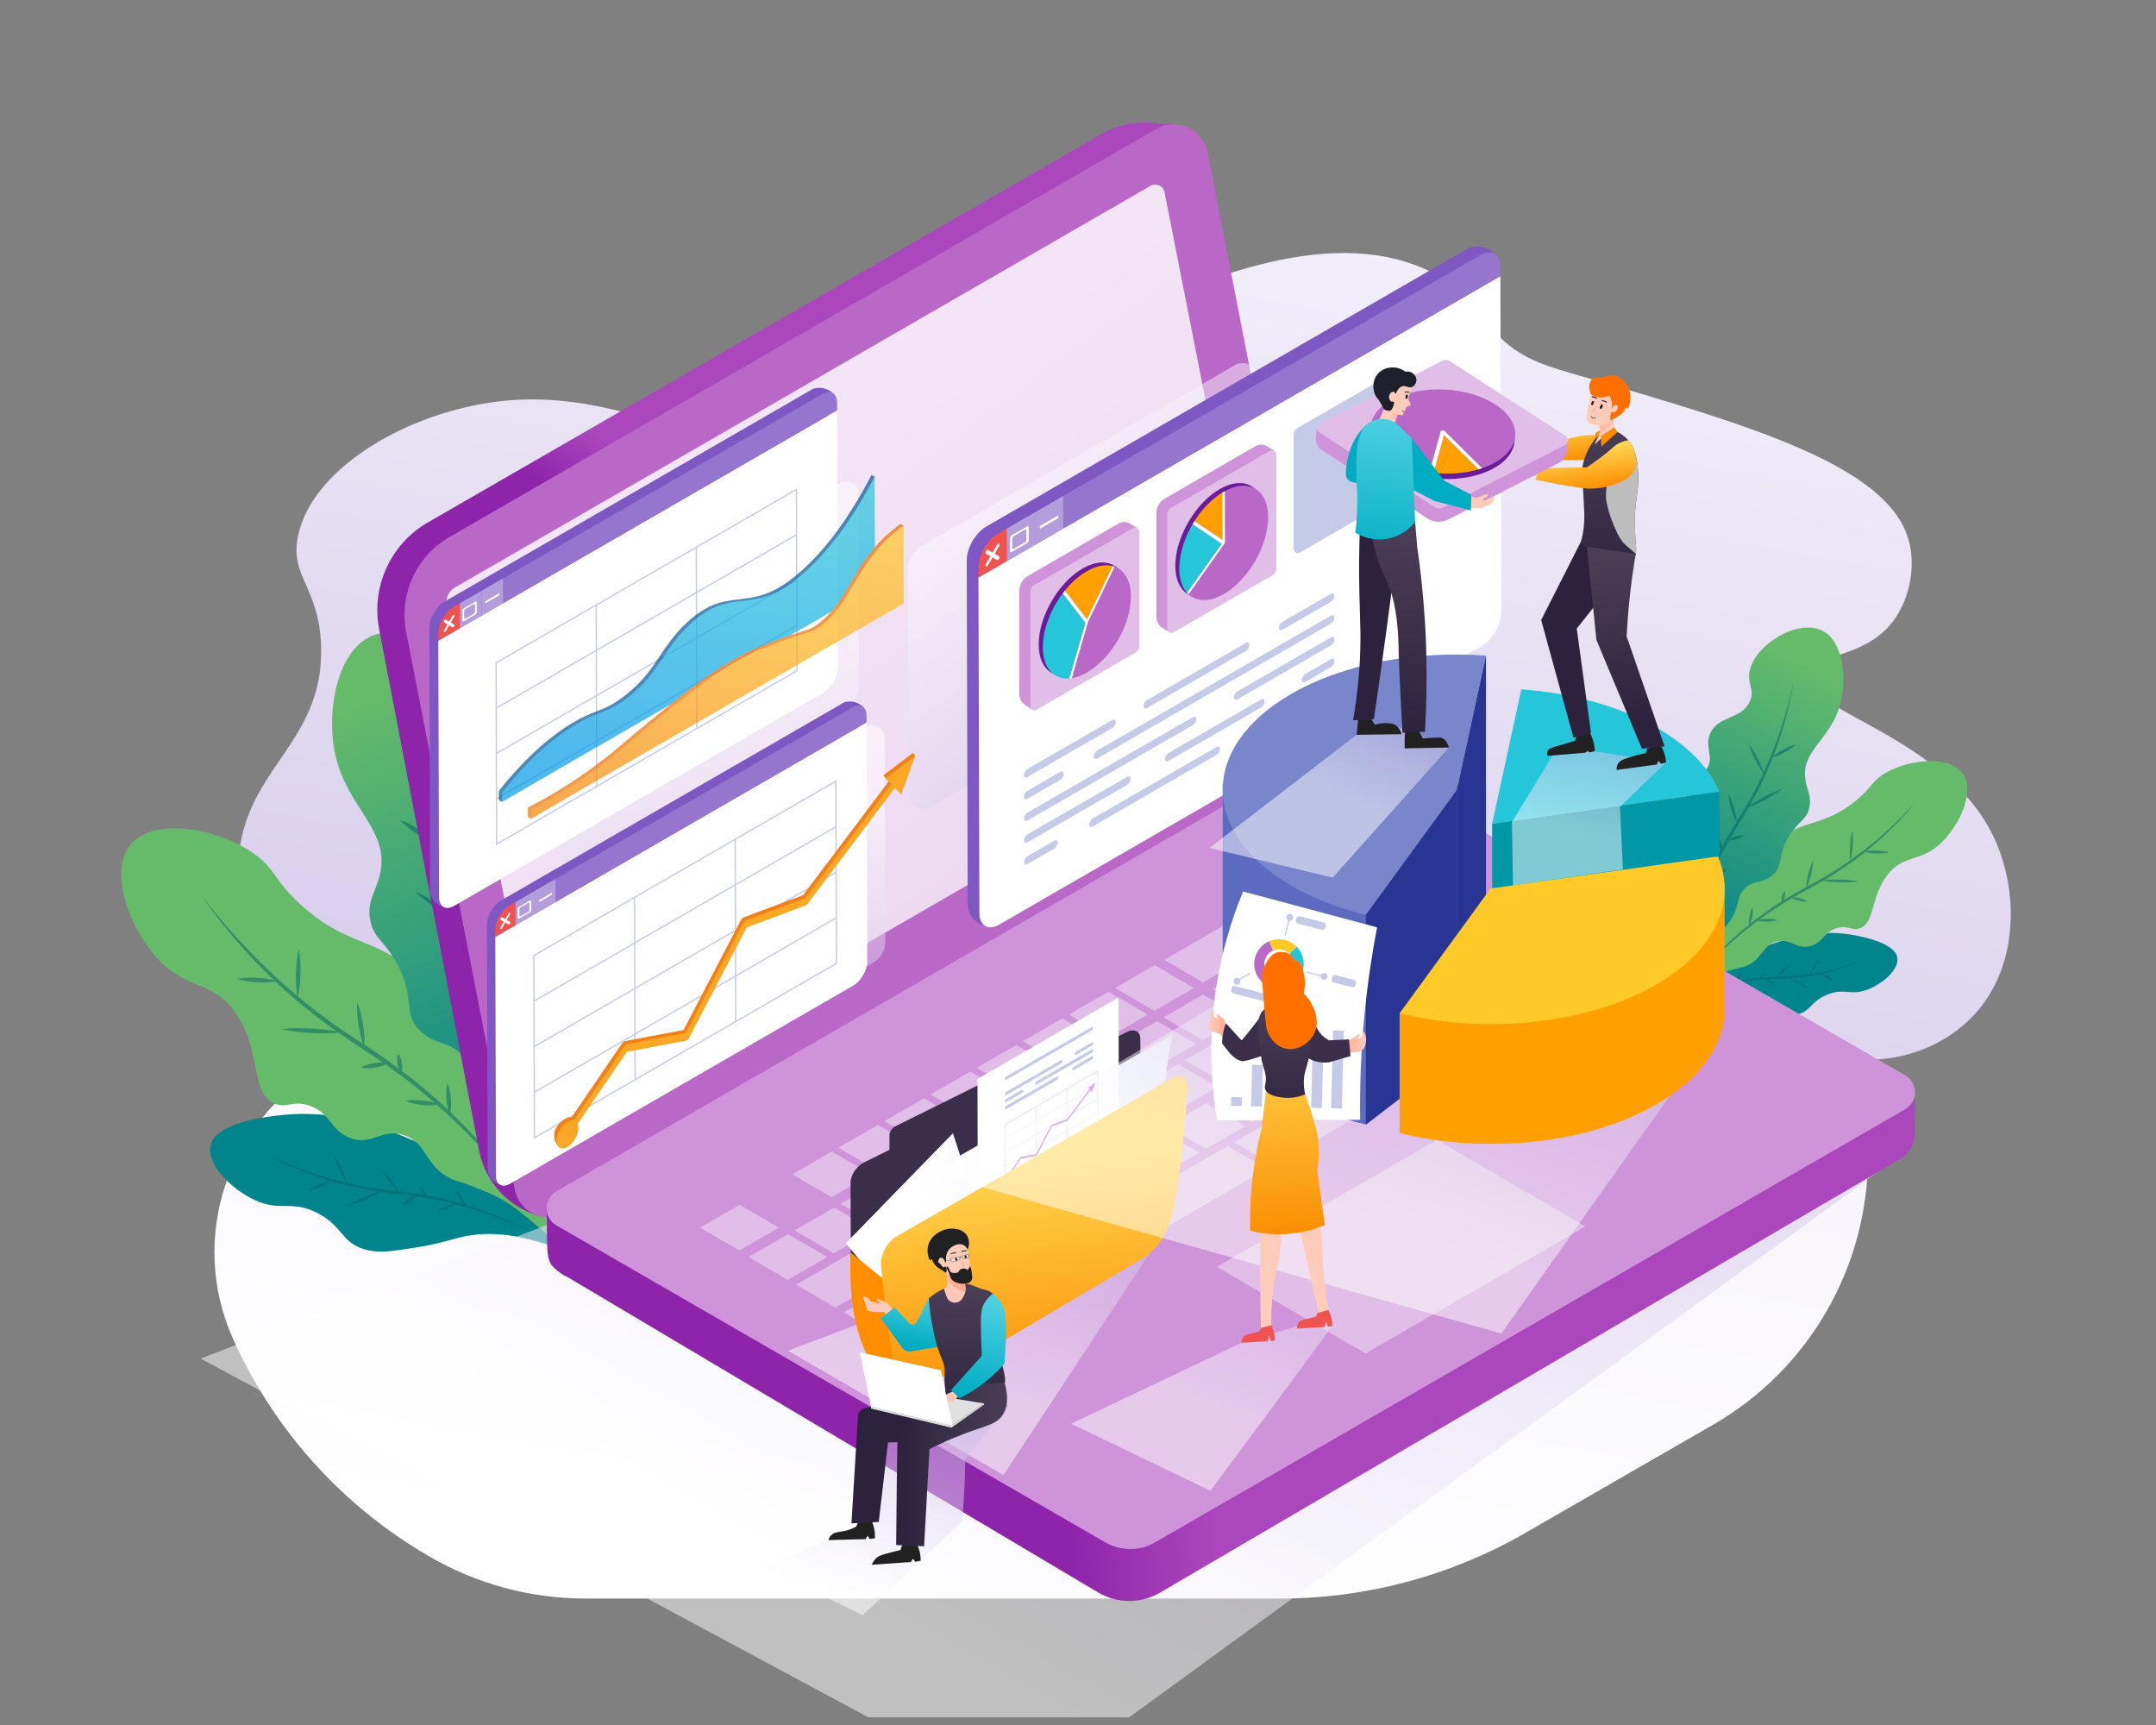<?xml version="1.0" encoding="UTF-8"?>
<svg xmlns="http://www.w3.org/2000/svg" xmlns:xlink="http://www.w3.org/1999/xlink" version="1.1" viewBox="0 0 1000 800">
  <rect x="0" y="0" width="1000" height="800" fill="#808080" stroke="none"/>
  <defs>
    <style>
      .st0 {
        fill: #bdbdbd;
      }

      .st0, .st1, .st2, .st3, .st4, .st5, .st6, .st7, .st8, .st9, .st10, .st11, .st12, .st13 {
        mix-blend-mode: multiply;
      }

      .st14 {
        fill: #1e212b;
      }

      .st15 {
        fill: #2c223d;
      }

      .st16 {
        fill: #ffa000;
      }

      .st17 {
        fill: #b39ddb;
      }

      .st18 {
        fill: #ffa000;
      }

      .st19 {
        fill: url(#linear-gradient2);
      }

      .st20 {
        fill: url(#linear-gradient9);
      }

      .st21 {
        fill: url(#linear-gradient3);
      }

      .st22 {
        fill: url(#linear-gradient6);
      }

      .st23 {
        fill: url(#linear-gradient8);
      }

      .st24 {
        fill: url(#linear-gradient7);
      }

      .st25 {
        fill: url(#linear-gradient5);
      }

      .st26 {
        fill: url(#linear-gradient4);
      }

      .st27 {
        fill: #ba68c8;
      }

      .st28 {
        fill: #f57f17;
      }

      .st29 {
        fill: url(#linear-gradient30);
      }

      .st30 {
        fill: url(#linear-gradient38);
      }

      .st31 {
        fill: url(#linear-gradient32);
      }

      .st32 {
        fill: url(#linear-gradient39);
      }

      .st33 {
        fill: url(#linear-gradient34);
      }

      .st34 {
        fill: url(#linear-gradient37);
      }

      .st35 {
        fill: url(#linear-gradient35);
      }

      .st36 {
        fill: url(#linear-gradient33);
      }

      .st37 {
        fill: url(#linear-gradient40);
      }

      .st38 {
        fill: url(#linear-gradient41);
      }

      .st39 {
        fill: url(#linear-gradient42);
      }

      .st40 {
        fill: url(#linear-gradient46);
      }

      .st41 {
        fill: url(#linear-gradient48);
      }

      .st42 {
        fill: url(#linear-gradient44);
      }

      .st43 {
        fill: url(#linear-gradient47);
      }

      .st44 {
        fill: url(#linear-gradient45);
      }

      .st45 {
        fill: url(#linear-gradient49);
      }

      .st46 {
        fill: url(#linear-gradient28);
      }

      .st47 {
        fill: url(#linear-gradient29);
      }

      .st48 {
        fill: url(#linear-gradient13);
      }

      .st49 {
        fill: url(#linear-gradient12);
      }

      .st50 {
        fill: url(#linear-gradient15);
      }

      .st51 {
        fill: url(#linear-gradient16);
      }

      .st52 {
        fill: url(#linear-gradient11);
      }

      .st53 {
        fill: url(#linear-gradient24);
      }

      .st54 {
        fill: url(#linear-gradient25);
      }

      .st55 {
        fill: url(#linear-gradient21);
      }

      .st56 {
        fill: url(#linear-gradient20);
      }

      .st57 {
        fill: url(#linear-gradient27);
      }

      .st58 {
        fill: url(#linear-gradient26);
      }

      .st59 {
        fill: #7e57c2;
      }

      .st1 {
        fill: #006064;
      }

      .st1, .st2, .st3, .st4, .st5, .st6, .st7, .st8, .st9, .st10, .st11 {
        opacity: .5;
      }

      .st60 {
        fill: #7986cb;
      }

      .st61 {
        fill: #e1bee7;
      }

      .st62 {
        fill: #212121;
      }

      .st63 {
        fill: #ba68c8;
      }

      .st64 {
        isolation: isolate;
      }

      .st65 {
        fill: #ff6f00;
      }

      .st66 {
        fill: #00acc1;
      }

      .st67 {
        fill: #ffab91;
      }

      .st68 {
        fill: #01579b;
      }

      .st69 {
        fill: #ffccbc;
      }

      .st70 {
        fill: #ff8f00;
      }

      .st71 {
        fill: #ce93d8;
      }

      .st2 {
        fill: url(#linear-gradient31);
      }

      .st3 {
        fill: url(#linear-gradient43);
      }

      .st4 {
        fill: url(#linear-gradient36);
      }

      .st5 {
        fill: url(#linear-gradient18);
      }

      .st6 {
        fill: url(#linear-gradient23);
      }

      .st7 {
        fill: url(#linear-gradient22);
      }

      .st8 {
        fill: url(#linear-gradient10);
      }

      .st9 {
        fill: url(#linear-gradient17);
      }

      .st10 {
        fill: url(#linear-gradient19);
      }

      .st11 {
        fill: url(#linear-gradient14);
      }

      .st72 {
        fill: #fff;
      }

      .st73 {
        fill: #5c6bc0;
      }

      .st74 {
        fill: #26c6da;
      }

      .st75 {
        fill: #ef5350;
      }

      .st76 {
        fill: #ef5350;
      }

      .st77 {
        fill: #283593;
      }

      .st78 {
        fill: #ffca28;
      }

      .st79 {
        fill: #9575cd;
      }

      .st80 {
        fill: #26c6da;
      }

      .st12 {
        fill: url(#linear-gradient);
      }

      .st81 {
        opacity: .7;
      }

      .st82 {
        fill: #6a1b9a;
      }

      .st83 {
        fill: #f9a825;
      }

      .st84 {
        fill: #0097a7;
      }

      .st85 {
        fill: #3b2e4a;
      }

      .st86 {
        fill: #fb8c00;
      }

      .st13 {
        fill: url(#linear-gradient1);
      }

      .st87 {
        fill: #c5cae9;
      }

      .st88 {
        fill: #ef6c00;
      }

      .st89 {
        fill: #e0e0e0;
      }

      .st90 {
        fill: #ffdacf;
      }
    </style>
    <linearGradient id="linear-gradient" x1="479.9" y1="645.74" x2="616.79" y2="-115.71" gradientUnits="userSpaceOnUse">
      <stop offset="0" stop-color="#d1c4e9"></stop>
      <stop offset="1" stop-color="#fff"></stop>
    </linearGradient>
    <linearGradient id="linear-gradient1" x1="754.79" y1="748.9" x2="633.01" y2="84.29" gradientTransform="translate(1203.21) rotate(-180) scale(1 -1)" gradientUnits="userSpaceOnUse">
      <stop offset="0" stop-color="#fff"></stop>
      <stop offset="1" stop-color="#ede7f6"></stop>
    </linearGradient>
    <linearGradient id="linear-gradient2" x1="1080.66" y1="551.55" x2="1068.31" y2="585.97" gradientTransform="translate(-3262.34 223.5) rotate(-72.62) scale(1 2.14)" gradientUnits="userSpaceOnUse">
      <stop offset="0" stop-color="#66bb6a"></stop>
      <stop offset="1" stop-color="#02848d"></stop>
    </linearGradient>
    <linearGradient id="linear-gradient3" x1="2274.8" y1="206.76" x2="2241.86" y2="281.49" gradientTransform="translate(-1802.84 -520.29) rotate(13.32) scale(1 2.14)" xlink:href="#linear-gradient2"></linearGradient>
    <linearGradient id="linear-gradient4" x1="1700.98" y1="815.53" x2="1768.96" y2="628.37" gradientTransform="translate(-2977.34 -463.2) rotate(-45.88) scale(1 2.14)" xlink:href="#linear-gradient2"></linearGradient>
    <linearGradient id="linear-gradient5" x1="456.21" y1="321.19" x2="373.25" y2="533.02" gradientTransform="translate(634.79) rotate(-180) scale(1 -1)" xlink:href="#linear-gradient2"></linearGradient>
    <linearGradient id="linear-gradient6" x1="1258.54" y1="1233.05" x2="1250.79" y2="1254.65" gradientTransform="translate(4979.2 573.08) rotate(-102.69) scale(1 -2.14)" xlink:href="#linear-gradient2"></linearGradient>
    <linearGradient id="linear-gradient7" x1="2899.46" y1="106.55" x2="2878.79" y2="153.46" gradientTransform="translate(3585.43 -287.48) rotate(171.37) scale(1 -2.14)" xlink:href="#linear-gradient2"></linearGradient>
    <linearGradient id="linear-gradient8" x1="2183.53" y1="1229.63" x2="2226.19" y2="1112.16" gradientTransform="translate(4751.45 -134.55) rotate(-129.42) scale(1 -2.14)" xlink:href="#linear-gradient2"></linearGradient>
    <linearGradient id="linear-gradient9" x1="-249.41" y1="299.21" x2="-301.49" y2="432.17" gradientTransform="translate(1113.26 30.91) rotate(4.69)" xlink:href="#linear-gradient2"></linearGradient>
    <linearGradient id="linear-gradient10" x1="401.04" y1="738.3" x2="848.26" y2="-54.42" gradientUnits="userSpaceOnUse">
      <stop offset="0" stop-color="#fff"></stop>
      <stop offset=".99" stop-color="#9575cd"></stop>
    </linearGradient>
    <linearGradient id="linear-gradient11" x1="404.77" y1="139.96" x2="245.06" y2="369.54" gradientUnits="userSpaceOnUse">
      <stop offset=".44" stop-color="#ab47bc"></stop>
      <stop offset=".56" stop-color="#8e24aa"></stop>
    </linearGradient>
    <linearGradient id="linear-gradient12" x1="351.25" y1="241.33" x2="720.57" y2="740.41" gradientUnits="userSpaceOnUse">
      <stop offset="0" stop-color="#f3e5f5"></stop>
      <stop offset="1" stop-color="#e1bee7"></stop>
    </linearGradient>
    <linearGradient id="linear-gradient13" x1="805.84" y1="542.28" x2="244.02" y2="557.97" xlink:href="#linear-gradient11"></linearGradient>
    <linearGradient id="linear-gradient14" x1="439.29" y1="638.73" x2="509.96" y2="433.07" xlink:href="#linear-gradient10"></linearGradient>
    <linearGradient id="linear-gradient15" x1="426.22" y1="548.95" x2="555.6" y2="522.57" gradientUnits="userSpaceOnUse">
      <stop offset="0" stop-color="#fff"></stop>
      <stop offset="1" stop-color="#e8eaf6"></stop>
    </linearGradient>
    <linearGradient id="linear-gradient16" x1="631.54" y1="537.59" x2="617.99" y2="648.81" gradientTransform="translate(1110.17) rotate(-180) scale(1 -1)" gradientUnits="userSpaceOnUse">
      <stop offset="0" stop-color="#ffd54f"></stop>
      <stop offset="1" stop-color="#fb8c00"></stop>
    </linearGradient>
    <linearGradient id="linear-gradient17" x1="460.27" y1="218.71" x2="672.71" y2="484.62" xlink:href="#linear-gradient10"></linearGradient>
    <linearGradient id="linear-gradient18" x1="600.33" y1="550.73" x2="731.46" y2="187.27" xlink:href="#linear-gradient10"></linearGradient>
    <linearGradient id="linear-gradient19" x1="325" y1="281.33" x2="394.21" y2="795.52" xlink:href="#linear-gradient10"></linearGradient>
    <linearGradient id="linear-gradient20" x1="318.12" y1="352.46" x2="322.7" y2="227.49" gradientUnits="userSpaceOnUse">
      <stop offset="0" stop-color="#039be5"></stop>
      <stop offset="1" stop-color="#26c6da"></stop>
    </linearGradient>
    <linearGradient id="linear-gradient21" x1="308.26" y1="414.25" x2="361.13" y2="226.79" gradientUnits="userSpaceOnUse">
      <stop offset="0" stop-color="#f57c00"></stop>
      <stop offset="1" stop-color="#ffca28"></stop>
    </linearGradient>
    <linearGradient id="linear-gradient22" x1="356.24" y1="362.21" x2="301.7" y2="553.26" xlink:href="#linear-gradient10"></linearGradient>
    <linearGradient id="linear-gradient23" x1="733.26" y1="386.41" x2="752.68" y2="288.21" xlink:href="#linear-gradient10"></linearGradient>
    <linearGradient id="linear-gradient24" x1="774.12" y1="371.5" x2="763.25" y2="352.21" gradientTransform="translate(-148.74 248.44) rotate(-28.48)" gradientUnits="userSpaceOnUse">
      <stop offset="0" stop-color="#ffab91"></stop>
      <stop offset="1" stop-color="#ffccbc"></stop>
    </linearGradient>
    <linearGradient id="linear-gradient25" x1="721.1" y1="196.24" x2="724.75" y2="215.54" gradientTransform="matrix(1,0,0,1,0,0)" xlink:href="#linear-gradient16"></linearGradient>
    <linearGradient id="linear-gradient26" x1="747.98" y1="204.37" x2="742.91" y2="192.09" gradientTransform="matrix(1,0,0,1,0,0)" xlink:href="#linear-gradient24"></linearGradient>
    <linearGradient id="linear-gradient27" x1="743.1" y1="198.03" x2="749.76" y2="272.56" gradientUnits="userSpaceOnUse">
      <stop offset="0" stop-color="#4a3e57"></stop>
      <stop offset="1" stop-color="#2c223d"></stop>
    </linearGradient>
    <linearGradient id="linear-gradient28" x1="745.72" y1="258.3" x2="762.18" y2="337.33" xlink:href="#linear-gradient27"></linearGradient>
    <linearGradient id="linear-gradient29" x1="772.52" y1="391.49" x2="761.23" y2="371.48" xlink:href="#linear-gradient24"></linearGradient>
    <linearGradient id="linear-gradient30" x1="734.21" y1="208.76" x2="736.92" y2="227.72" gradientTransform="matrix(1,0,0,1,0,0)" xlink:href="#linear-gradient16"></linearGradient>
    <linearGradient id="linear-gradient31" x1="618.18" y1="366.22" x2="666.64" y2="257.63" xlink:href="#linear-gradient10"></linearGradient>
    <linearGradient id="linear-gradient32" x1="648.25" y1="245.41" x2="648.75" y2="343.39" xlink:href="#linear-gradient27"></linearGradient>
    <linearGradient id="linear-gradient33" x1="646.97" y1="190.12" x2="646.31" y2="195.62" gradientTransform="matrix(1,0,0,1,0,0)" xlink:href="#linear-gradient24"></linearGradient>
    <linearGradient id="linear-gradient34" x1="670.08" y1="218.82" x2="681.34" y2="227.8" gradientTransform="matrix(1,0,0,1,0,0)" xlink:href="#linear-gradient24"></linearGradient>
    <linearGradient id="linear-gradient35" x1="646.74" y1="193.27" x2="638.15" y2="264.58" gradientUnits="userSpaceOnUse">
      <stop offset="0" stop-color="#4dd0e1"></stop>
      <stop offset="1" stop-color="#00acc1"></stop>
    </linearGradient>
    <linearGradient id="linear-gradient36" x1="553.33" y1="646.36" x2="659.83" y2="417.22" xlink:href="#linear-gradient10"></linearGradient>
    <linearGradient id="linear-gradient37" x1="592.14" y1="480.34" x2="597.52" y2="575.47" gradientTransform="matrix(1,0,0,1,0,0)" xlink:href="#linear-gradient16"></linearGradient>
    <linearGradient id="linear-gradient38" x1="595.03" y1="475.8" x2="604.21" y2="475.8" gradientTransform="translate(113.11 -82.48) rotate(9.2)" xlink:href="#linear-gradient24"></linearGradient>
    <linearGradient id="linear-gradient39" x1="539.8" y1="475.65" x2="548.07" y2="475.65" gradientTransform="translate(1072.07 -39.35) rotate(175.75) scale(1 -1)" xlink:href="#linear-gradient24"></linearGradient>
    <linearGradient id="linear-gradient40" x1="512.67" y1="466.11" x2="514.5" y2="530.82" gradientTransform="translate(1072.07 -39.35) rotate(175.75) scale(1 -1)" xlink:href="#linear-gradient27"></linearGradient>
    <linearGradient id="linear-gradient41" x1="650.5" y1="591.62" x2="658.36" y2="621.71" gradientTransform="translate(1095.05) rotate(-180) scale(1 -1)" gradientUnits="userSpaceOnUse">
      <stop offset="0" stop-color="#ffccbc"></stop>
      <stop offset="1" stop-color="#ffbeab"></stop>
    </linearGradient>
    <linearGradient id="linear-gradient42" x1="650.88" y1="596.93" x2="650.16" y2="581.96" gradientTransform="translate(1095.05) rotate(-180) scale(1 -1)" xlink:href="#linear-gradient24"></linearGradient>
    <linearGradient id="linear-gradient43" x1="395.44" y1="741.18" x2="448.97" y2="562.63" xlink:href="#linear-gradient10"></linearGradient>
    <linearGradient id="linear-gradient44" x1="420.44" y1="618.72" x2="410.42" y2="609.29" gradientTransform="matrix(1,0,0,1,0,0)" xlink:href="#linear-gradient24"></linearGradient>
    <linearGradient id="linear-gradient45" x1="668.7" y1="599.05" x2="673.63" y2="623.73" gradientTransform="translate(1095.05) rotate(-180) scale(1 -1)" xlink:href="#linear-gradient35"></linearGradient>
    <linearGradient id="linear-gradient46" x1="644.62" y1="596.77" x2="649.85" y2="663.03" gradientTransform="translate(1095.05) rotate(-180) scale(1 -1)" xlink:href="#linear-gradient27"></linearGradient>
    <linearGradient id="linear-gradient47" x1="627.93" y1="679.21" x2="679.38" y2="679.21" gradientTransform="translate(1095.05) rotate(-180) scale(1 -1)" xlink:href="#linear-gradient27"></linearGradient>
    <linearGradient id="linear-gradient48" x1="649.78" y1="648.98" x2="662.15" y2="648.98" xlink:href="#linear-gradient41"></linearGradient>
    <linearGradient id="linear-gradient49" x1="634.66" y1="604.13" x2="643.38" y2="647.72" gradientTransform="translate(1095.05) rotate(-180) scale(1 -1)" xlink:href="#linear-gradient35"></linearGradient>
  </defs>
  <g class="st64">
    <g id="Layer_1">
      <g>
        <path class="st12" d="M110.41,403.46c-.29,27.64,13.52,59.98,36.92,70.31,11.32,5,24.88,4.85,30.44,4.79,14.15-.15,26.35-4.15,38.84-8.38,34.47-11.66,86.28-36.9,162.61-89.15.04-.02.3-.2.82-.56,0,0,4.2-2.89,8.25-5.64,7.44-5.05,23.26-13.36,23.26-13.36,13.42-7.05,20.18-12.21,28.98-17.7,35.43-22.05,56.98-32.09,81.6-33.25.58-.03,1.21-.06,1.86-.08,12.28-.31,36.31,1.83,65.46,22.82l244.31,148.92c5.73,3.34,17.02,8.85,31.98,9.21,20.25.49,39.73-8.64,51.61-22.65,19.08-22.51,18.43-55.77,8.2-78.75-21.96-49.35-91.09-60.36-86.95-77.38,2.46-10.12,26.95-6.46,40.32-25.71,7.05-10.16,9.69-24.79,6.3-36.61-9.88-34.42-73.19-52.9-150.59-75.49-15.47-4.51-28.18-7.55-39.38-18.83-8.27-8.33-12.77-17.29-26.11-26.58-4.26-2.97-9.49-5.55-16.8-7.85-49.21-15.46-110.38,15.22-155.88,35.61-43.97,19.71-53.88,33.95-74.16,42.74,0,0-10.38,3.65-19.98,6.01-63.65,15.67-106.37-27.24-170.58-19.79-41.73,4.84-86.24,30.22-93.36,61.71-4.44,19.62,9.64,23.95,10.54,51.66,1.53,46.91-38.01,57.21-38.5,103.99Z"></path>
        <path class="st13" d="M148.89,495.2l28.88-16.64c9.68-.54,22.39-2.81,38.84-8.38,34.47-11.66,86.28-36.9,162.61-89.15.04-.02.3-.2.82-.56,0,0,4.2-2.89,8.25-5.64,7.44-5.05,23.26-13.36,23.26-13.36,13.42-7.05,20.18-12.21,28.98-17.7,35.43-22.05,56.98-32.09,81.6-33.25.58-.03,1.21-.06,1.86-.08,12.28-.31,36.31,1.83,65.46,22.82l244.31,148.92c3.81,2.23,9.16,4.87,15.93,6.75,6.26,1.75,11.81,2.32,16.06,2.46l.66.38v44.57c0,51.35-27.39,98.79-71.82,124.39-28.2,16.25-57.63,33.21-87.03,50.15-34.64,19.97-73.91,30.47-113.87,30.47h-322.14c-25.39,0-50.35-6.71-72.32-19.47l-.35-.2c-40.68-23.61-72.04-59.09-90.74-100.64-20.78-46.16-3.05-100.6,40.77-125.85Z"></path>
        <g>
          <g>
            <path class="st19" d="M185.22,526.2c-12.42-5-31.47-11.58-54.83-9.05-6.26.68-30.27,3.29-32.71,14.01-2,8.78,9.59,20.34,20.39,25.34,12.18,5.64,16.68-.13,28.8,5.9,12.28,6.11,11.09,13.76,22.4,17.05,6.26,1.82,12.04.92,23.6-.89,9.71-1.52,15.94-3.52,19.45-4.44,26.4-6.92,48.54,8.16,50.75,4.16,2.88-5.23-33.11-34.05-77.86-52.07Z"></path>
            <path class="st1" d="M217.9,559.31c-.7-.23-1.41-.43-2.11-.65-.36-1.3-.94-2.47-1.6-3.58-.79-1.26-1.67-2.48-2.9-3.48.33,1.55,1,2.88,1.76,4.17.59.94,1.23,1.86,2.03,2.67-5.67-1.7-11.45-3.07-17.28-4.13-.2-.78-.57-1.44-.99-2.05-.57-.76-1.22-1.46-2.2-1.92.12,1.08.58,1.92,1.12,2.7.29.39.61.76.97,1.09-3.71-.65-7.44-1.18-11.18-1.6-.28-.03-.56-.06-.84-.09-.83-1.82-1.88-3.47-3.01-5.08-1.31-1.79-2.69-3.51-4.41-5,.86,2.11,2.06,3.97,3.33,5.78,1.1,1.49,2.26,2.94,3.61,4.25-5.03-.56-10.03-1.16-14.99-2.08-2.72-.5-5.42-1.08-8.11-1.71-.56-2.19-1.4-4.24-2.33-6.26-1.04-2.14-2.17-4.24-3.67-6.16.55,2.38,1.46,4.58,2.47,6.74.95,1.94,1.98,3.85,3.28,5.62-2.56-.61-5.11-1.27-7.64-1.98-5.29-1.48-10.5-3.22-15.62-5.2-5.14-1.94-10.17-4.16-15.13-6.55,9.61,5.26,19.8,9.5,30.32,12.69-1.61.35-3.13.91-4.62,1.53-1.8.8-3.57,1.7-5.17,2.97,2.02-.3,3.88-.98,5.69-1.75,1.61-.72,3.18-1.53,4.64-2.59,5.15,1.58,10.39,2.81,15.68,3.84,2.22.43,4.45.78,6.69,1.11-2.34.67-4.59,1.55-6.81,2.5-2.68,1.19-5.31,2.47-7.79,4.13,2.9-.69,5.63-1.76,8.32-2.91,2.38-1.06,4.73-2.21,6.96-3.61,3,.43,6.01.79,9.01,1.14,2.17.24,4.33.51,6.49.81-.83.36-1.58.82-2.31,1.32-1.07.79-2.08,1.66-2.85,2.87,1.39-.35,2.54-1.03,3.63-1.79.88-.66,1.72-1.38,2.42-2.28,2.98.43,5.94.92,8.89,1.51,2.96.59,5.9,1.28,8.83,2.03-1.15.21-2.25.55-3.34.94-1.54.6-3.04,1.3-4.4,2.38,1.73-.09,3.32-.57,4.87-1.14,1.31-.52,2.59-1.12,3.79-1.95,2.08.54,4.15,1.11,6.21,1.72,5.26,1.56,10.45,3.39,15.55,5.43,5.12,2,10.13,4.27,15.08,6.67-9.65-5.31-19.81-9.72-30.33-13.08Z"></path>
          </g>
          <g>
            <path class="st21" d="M307.87,497.62c-.12-10.54,7.56-13.2,10.62-23.97,2.13-7.49-.41-15.45-5.48-31.36-6.47-20.3-9.68-30.61-16.29-31.63-7.91-1.22-15.43,9.8-23.83,22.13-6.57,9.64-18.48,27.6-19.26,52.69-.25,8.12.85,10.99,2.56,23.48,6,43.71.21,68.91,5.25,70,5.68,1.23,6.72-31.92,32.25-48.82,6.32-4.18,15.9-8.53,17.22-17.22.9-5.94-2.96-7.85-3.04-15.3Z"></path>
            <path class="st1" d="M277.15,532.56c.18-.71.33-1.43.5-2.15,1.27-.45,2.39-1.11,3.46-1.85,1.2-.88,2.35-1.84,3.26-3.14-1.52.43-2.81,1.2-4.03,2.05-.9.66-1.76,1.36-2.52,2.21,1.3-5.78,2.25-11.63,2.89-17.52.76-.26,1.39-.67,1.98-1.13.72-.62,1.37-1.32,1.76-2.33-1.07.2-1.87.72-2.61,1.31-.37.32-.71.66-1.02,1.05.38-3.75.65-7.51.8-11.26.01-.28.02-.56.03-.85,1.75-.96,3.33-2.12,4.85-3.36,1.69-1.43,3.32-2.94,4.68-4.76-2.04,1.01-3.82,2.33-5.53,3.73-1.41,1.2-2.77,2.46-3.98,3.9.2-5.06.44-10.09,1.01-15.1.31-2.75.69-5.48,1.13-8.21,2.15-.71,4.13-1.7,6.07-2.77,2.06-1.19,4.08-2.46,5.89-4.09-2.33.71-4.46,1.78-6.54,2.94-1.87,1.08-3.7,2.24-5.37,3.67.43-2.6.9-5.18,1.43-7.76,1.1-5.38,2.47-10.7,4.08-15.95,1.58-5.26,3.43-10.44,5.47-15.56-4.57,9.96-8.08,20.42-10.51,31.14-.46-1.58-1.13-3.06-1.86-4.5-.93-1.74-1.94-3.44-3.32-4.94.44,1.99,1.25,3.8,2.14,5.56.83,1.55,1.75,3.07,2.91,4.45-1.21,5.24-2.06,10.57-2.72,15.91-.27,2.24-.47,4.5-.63,6.75-.84-2.29-1.87-4.47-2.97-6.61-1.38-2.59-2.84-5.13-4.67-7.48.89,2.84,2.15,5.49,3.49,8.09,1.23,2.3,2.54,4.56,4.1,6.69-.21,3.02-.37,6.05-.5,9.07-.08,2.18-.2,4.36-.34,6.53-.42-.8-.93-1.52-1.48-2.21-.87-1.01-1.81-1.96-3.06-2.64.44,1.36,1.2,2.46,2.04,3.49.72.83,1.49,1.61,2.44,2.25-.21,3-.49,5.99-.88,8.98-.38,3-.86,5.98-1.4,8.95-.29-1.13-.71-2.21-1.18-3.26-.71-1.49-1.51-2.94-2.69-4.22.22,1.72.8,3.27,1.48,4.78.61,1.27,1.3,2.51,2.21,3.64-.4,2.11-.82,4.22-1.28,6.31-1.18,5.36-2.64,10.66-4.31,15.89-1.63,5.25-3.54,10.41-5.59,15.52,4.61-10,8.29-20.45,10.9-31.18Z"></path>
          </g>
          <g>
            <path class="st26" d="M188.62,447.58c-17.6-12.65-30.37-10.52-49.71-28.56-12.63-11.79-11.17-16.42-21.87-23.64-17.35-11.71-46.24-16.45-56.62-3.51-9.7,12.09-.88,36.65,10.86,50.7,14.64,17.52,27.56,11.16,38.69,28.12,11.46,17.46,6.1,36.88,17.75,41.27,5.51,2.08,8.01-1.79,15.67.76,10.04,3.34,9.64,11.26,18.58,14.9,10.33,4.2,15.05-4.66,25.51-1.12,10.84,3.67,9.43,14.41,22.05,20.33,1.1.52,2.04.63,5.09,1.69,0,0,7.58,2.64,14.75,5.93,13.47,6.17,29.9,25,32.76,23.12,3.39-2.23-13.32-32.33-38.48-77.59-23.17-41.67-27.29-46.83-35.03-52.39Z"></path>
            <path class="st1" d="M211.4,518.16c-.83-.82-1.69-1.62-2.54-2.44.42-2.11.43-4.19.29-6.25-.22-2.37-.6-4.73-1.63-7.03-.65,2.44-.64,4.83-.48,7.2.17,1.77.42,3.53.97,5.26-6.85-6.49-14.09-12.58-21.64-18.27.27-1.25.22-2.45.06-3.64-.27-1.49-.69-2.95-1.75-4.32-.6,1.62-.55,3.15-.34,4.65.14.76.32,1.52.6,2.25-4.82-3.58-9.75-7.02-14.77-10.3-.38-.25-.75-.49-1.13-.74.12-3.18-.19-6.3-.64-9.39-.58-3.48-1.32-6.94-2.7-10.29-.28,3.62.08,7.13.6,10.62.49,2.91,1.11,5.8,2.1,8.64-6.76-4.4-13.46-8.84-19.86-13.71-3.51-2.66-6.95-5.42-10.32-8.26.78-3.52,1.05-7.05,1.16-10.58.06-3.8-.05-7.59-.8-11.41-.93,3.78-1.2,7.57-1.32,11.36-.05,3.45.06,6.89.63,10.35-3.21-2.7-6.36-5.47-9.46-8.29-6.47-5.89-12.64-12.11-18.52-18.6-5.92-6.45-11.5-13.23-16.85-20.19,9.91,14.39,21.38,27.74,34.07,39.81-2.54-.65-5.11-.95-7.68-1.13-3.14-.15-6.29-.14-9.48.52,3.09,1.02,6.22,1.39,9.36,1.6,2.81.13,5.62.11,8.47-.36,6.2,5.94,12.79,11.45,19.57,16.72,2.85,2.2,5.78,4.31,8.73,6.38-3.81-.72-7.65-1.09-11.49-1.33-4.67-.22-9.34-.29-14.05.29,4.62,1.09,9.27,1.54,13.94,1.82,4.15.19,8.32.24,12.51-.15,3.97,2.76,7.99,5.44,12.01,8.09,2.92,1.89,5.8,3.83,8.66,5.8-1.43-.08-2.84.03-4.23.23-2.09.36-4.16.88-6.12,2.04,2.23.5,4.35.36,6.45.06,1.72-.3,3.43-.73,5.08-1.51,3.93,2.74,7.8,5.57,11.58,8.53,3.79,2.97,7.49,6.05,11.11,9.22-1.79-.53-3.6-.83-5.43-1.05-2.62-.24-5.27-.33-7.97.23,2.53,1.11,5.14,1.57,7.75,1.88,2.24.2,4.49.27,6.79-.05,2.57,2.27,5.11,4.56,7.6,6.91,6.38,5.99,12.45,12.31,18.24,18.88,5.85,6.52,11.36,13.35,16.69,20.32-9.93-14.48-21.24-28.05-33.81-40.37Z"></path>
          </g>
          <g>
            <path class="st25" d="M262.98,416.79c-2.36-7.12-9.04-5.82-13.32-13.04-5.52-9.31,3.06-15.69-.52-26.35-4.72-14.06-22.71-12.16-27.39-26.35-2.94-8.92,3.26-12.41,2.09-22.16-2.39-19.95-32.7-41.9-51.41-33.96-16.04,6.8-20.96,34.45-17.23,53.62,5.04,25.87,25.76,35.87,21.07,56.77-1.79,7.99-6.13,12.36-4.58,21.23,1.56,8.93,6.84,9.57,12.84,21.14,8.22,15.83,2.14,21.97,9.99,30.05,7.45,7.67,15.28,4.55,21.02,13.36,3.25,5,2.04,8,4.13,14.99,3.53,11.75,11.32,17.76,17.05,23.77,20.41,21.41,21.32,49.95,25.06,49.15,4.58-.98-10.02-40.88,9.04-62.07,4.45-4.95,11.74-9.99,10.76-16.49-.86-5.69-6.99-5.32-11.28-11.93-7.89-12.16,5.66-24.49-2.07-40.82-2.56-5.42-5.06-6.19-6.2-11.89-1.76-8.79,3.1-12.42.91-19Z"></path>
            <path class="st1" d="M246.2,495.58c-.34-1.23-.71-2.45-1.07-3.67,1.54-1.76,2.67-3.71,3.66-5.73,1.07-2.35,1.99-4.77,2.27-7.5-1.93,1.95-3.22,4.19-4.35,6.52-.8,1.75-1.51,3.55-1.94,5.48-2.94-9.82-6.46-19.48-10.48-28.92.93-1.03,1.54-2.19,2.03-3.39.56-1.55.95-3.15.69-5.01-1.44,1.21-2.22,2.67-2.84,4.19-.28.79-.52,1.6-.65,2.45-2.6-5.98-5.38-11.89-8.33-17.69-.22-.44-.44-.87-.66-1.31,1.84-2.93,3.23-6.03,4.48-9.19,1.34-3.59,2.52-7.24,3.03-11.15-2.22,3.25-3.78,6.76-5.19,10.33-1.12,3.01-2.1,6.06-2.7,9.27-3.98-7.81-7.88-15.61-11.27-23.66-1.86-4.41-3.61-8.87-5.25-13.37,2.64-2.89,4.8-6.07,6.83-9.33,2.11-3.54,4.07-7.17,5.42-11.17-2.92,3.05-5.23,6.47-7.4,9.98-1.91,3.22-3.68,6.52-5.01,10.09-1.56-4.28-3.03-8.59-4.42-12.93-2.9-9.05-5.34-18.25-7.36-27.54-2.08-9.28-3.67-18.68-4.93-28.13,1.54,18.92,5.11,37.69,10.52,55.93-2.04-1.99-4.29-3.66-6.62-5.22-2.88-1.84-5.85-3.54-9.21-4.65,2.36,2.64,5.11,4.68,7.95,6.57,2.57,1.64,5.24,3.15,8.16,4.25,2.62,8.95,5.84,17.71,9.37,26.33,1.49,3.62,3.11,7.19,4.76,10.73-3.2-2.75-6.61-5.16-10.1-7.47-4.27-2.74-8.64-5.33-13.39-7.33,3.76,3.53,7.9,6.47,12.13,9.26,3.81,2.43,7.7,4.73,11.86,6.63,2.24,4.75,4.57,9.45,6.93,14.12,1.73,3.36,3.39,6.75,5.01,10.15-1.31-.85-2.69-1.51-4.1-2.08-2.16-.79-4.39-1.43-6.87-1.4,1.82,1.68,3.9,2.69,6.04,3.55,1.79.65,3.62,1.17,5.6,1.33,2.22,4.71,4.33,9.47,6.28,14.3,1.96,4.85,3.77,9.75,5.47,14.7-1.4-1.47-2.94-2.74-4.54-3.93-2.34-1.65-4.78-3.16-7.63-4.1,1.78,2.42,3.98,4.26,6.28,5.96,2,1.4,4.08,2.69,6.42,3.62,1.19,3.52,2.34,7.06,3.42,10.62,2.76,9.09,5.05,18.33,6.95,27.65,1.98,9.31,3.47,18.72,4.71,28.17-1.51-19.01-4.81-37.91-9.97-56.32Z"></path>
          </g>
        </g>
        <g>
          <g>
            <path class="st22" d="M825.53,436.6c8.03-2.49,20.28-5.63,34.76-2.84,3.88.75,18.76,3.61,19.74,10.45.8,5.59-7.04,12.23-14.06,14.8-7.91,2.9-10.43-.94-18.32,2.21-8,3.19-7.64,8.04-14.89,9.51-4.01.82-7.58-.04-14.72-1.77-6-1.45-9.79-3.02-11.94-3.78-16.16-5.69-30.78,2.61-31.96,0-1.54-3.42,22.46-19.6,51.38-28.57Z"></path>
            <path class="st1" d="M803.39,455.63c.45-.11.9-.2,1.35-.3.29-.8.72-1.49,1.19-2.16.56-.75,1.17-1.46,1.99-2.03-.28.95-.77,1.75-1.32,2.52-.42.56-.87,1.1-1.41,1.57,3.64-.77,7.32-1.33,11.02-1.69.17-.48.43-.87.73-1.23.4-.45.84-.85,1.48-1.09-.13.67-.46,1.17-.84,1.63-.2.23-.42.44-.67.63,2.36-.21,4.72-.36,7.08-.43.18,0,.35-.01.53-.02.61-1.09,1.36-2.08,2.14-3.02.91-1.05,1.87-2.06,3.02-2.9-.65,1.27-1.49,2.38-2.38,3.44-.76.88-1.56,1.72-2.48,2.47,3.18-.09,6.34-.21,9.49-.53,1.73-.17,3.45-.4,5.16-.65.46-1.34,1.09-2.58,1.78-3.79.76-1.29,1.57-2.54,2.61-3.67-.46,1.46-1.15,2.79-1.89,4.09-.69,1.17-1.43,2.3-2.34,3.35,1.63-.25,3.26-.53,4.88-.84,3.38-.65,6.73-1.47,10.04-2.45,3.31-.95,6.58-2.08,9.8-3.32-6.28,2.8-12.88,4.93-19.62,6.38.99.3,1.91.73,2.81,1.2,1.09.59,2.14,1.24,3.08,2.12-1.25-.29-2.38-.81-3.47-1.38-.97-.53-1.91-1.12-2.77-1.86-3.3.72-6.65,1.22-10,1.6-1.41.15-2.83.26-4.24.35,1.43.54,2.79,1.2,4.13,1.91,1.61.88,3.2,1.82,4.66,2.98-1.78-.58-3.43-1.39-5.06-2.25-1.44-.79-2.84-1.63-4.17-2.62-1.9.11-3.8.19-5.69.25-1.37.04-2.74.09-4.1.17.5.27.95.59,1.37.94.63.55,1.22,1.15,1.64,1.94-.85-.29-1.53-.77-2.18-1.31-.52-.46-1-.95-1.4-1.55-1.88.11-3.76.27-5.64.49-1.88.22-3.76.5-5.63.82.71.19,1.38.46,2.04.76.93.46,1.84.97,2.63,1.72-1.08-.15-2.05-.53-2.99-.96-.79-.39-1.56-.83-2.27-1.41-1.33.23-2.65.48-3.97.76-3.37.7-6.71,1.58-10,2.6-3.3.99-6.56,2.15-9.78,3.4,6.31-2.83,12.89-5.06,19.64-6.62Z"></path>
          </g>
          <g>
            <path class="st24" d="M750.28,412.42c.61-6.59-4.05-8.64-5.41-15.54-.95-4.79,1.05-9.64,5.04-19.34,5.09-12.37,7.63-18.65,11.82-18.95,5.01-.36,9.15,6.92,13.77,15.07,3.62,6.37,10.14,18.21,9.34,33.95-.26,5.09-1.09,6.83-2.81,14.56-6,27.04-3.67,43.1-6.88,43.52-3.62.48-2.56-20.32-17.66-32.19-3.74-2.94-9.51-6.15-9.89-11.66-.26-3.76,2.26-4.76,2.69-9.42Z"></path>
            <path class="st1" d="M767.7,435.85c-.07-.46-.13-.91-.2-1.37-.77-.35-1.44-.82-2.07-1.34-.71-.61-1.38-1.27-1.88-2.13.93.35,1.69.9,2.42,1.49.53.46,1.03.94,1.47,1.51-.51-3.68-.81-7.39-.91-11.11-.46-.2-.84-.49-1.18-.81-.42-.43-.79-.9-.98-1.55.66.18,1.13.54,1.57.95.21.22.41.45.58.71-.05-2.36-.02-4.73.08-7.09,0-.18.01-.35.02-.53-1.05-.69-1.98-1.5-2.86-2.35-.98-.98-1.92-2.01-2.68-3.22,1.22.74,2.27,1.66,3.27,2.62.82.82,1.61,1.68,2.29,2.65.13-3.17.24-6.34.14-9.5-.05-1.73-.15-3.47-.29-5.2-1.31-.55-2.5-1.27-3.66-2.05-1.23-.85-2.42-1.75-3.47-2.86,1.42.57,2.7,1.34,3.94,2.17,1.11.77,2.2,1.59,3.17,2.57-.13-1.65-.3-3.29-.5-4.93-.41-3.42-.99-6.82-1.73-10.19-.72-3.37-1.61-6.71-2.62-10.01,2.35,6.47,4,13.19,4.97,20.02.37-.96.86-1.85,1.39-2.72.67-1.04,1.39-2.05,2.33-2.92-.38,1.22-.98,2.31-1.63,3.37-.6.93-1.25,1.83-2.05,2.63.49,3.34.75,6.72.89,10.09.05,1.42.06,2.84.05,4.26.64-1.39,1.4-2.7,2.2-3.99.99-1.55,2.04-3.06,3.31-4.44-.7,1.73-1.63,3.32-2.6,4.88-.89,1.38-1.82,2.72-2.91,3.97-.02,1.9-.08,3.8-.15,5.7-.06,1.37-.1,2.74-.12,4.1.3-.48.66-.9,1.04-1.3.59-.59,1.23-1.13,2.05-1.5-.35.83-.88,1.48-1.46,2.08-.49.48-1.02.93-1.64,1.28-.02,1.89,0,3.77.09,5.66.08,1.89.23,3.78.42,5.67.24-.69.56-1.35.9-1.98.52-.9,1.1-1.76,1.9-2.5-.22,1.07-.67,2.01-1.17,2.91-.45.76-.94,1.5-1.57,2.16.14,1.34.29,2.68.48,4.02.46,3.41,1.1,6.8,1.88,10.16.75,3.37,1.68,6.69,2.7,9.99-2.37-6.49-4.14-13.22-5.22-20.06Z"></path>
          </g>
          <g>
            <path class="st23" d="M827.45,387.24c11.66-7.01,19.54-5.02,32.57-15.31,8.51-6.73,7.83-9.7,14.9-13.67,11.45-6.43,29.77-7.91,35.6.72,5.45,8.06-1.33,22.97-9.4,31.16-10.06,10.21-17.81,5.57-25.65,15.6-8.07,10.33-5.71,22.76-13.22,24.9-3.56,1.02-4.92-1.53-9.84-.33-6.45,1.57-6.61,6.55-12.39,8.37-6.68,2.1-9.17-3.69-15.9-2.01-6.97,1.74-6.64,8.53-14.84,11.58-.71.27-1.31.29-3.27.8,0,0-4.88,1.26-9.53,2.95-8.75,3.17-19.99,14.1-21.68,12.78-2.01-1.57,9.99-19.54,28.06-46.56,16.63-24.88,19.48-27.89,24.61-30.98Z"></path>
            <path class="st1" d="M809.57,430.22c.56-.47,1.14-.93,1.71-1.39-.15-1.34-.05-2.64.14-3.93.26-1.47.62-2.92,1.38-4.31.28,1.56.15,3.05-.07,4.53-.2,1.1-.45,2.18-.88,3.24,4.62-3.71,9.46-7.15,14.47-10.32-.1-.8-.01-1.55.15-2.28.24-.92.58-1.81,1.32-2.61.29,1.05.18,2-.03,2.92-.13.47-.28.93-.49,1.38,3.2-1.99,6.46-3.89,9.77-5.68.25-.13.5-.27.74-.4.09-2,.44-3.93.89-5.84.54-2.15,1.18-4.27,2.21-6.3,0,2.28-.42,4.46-.92,6.61-.46,1.8-.99,3.57-1.75,5.3,4.46-2.41,8.87-4.84,13.13-7.56,2.33-1.49,4.62-3.04,6.88-4.64-.31-2.24-.29-4.46-.18-6.68.16-2.38.42-4.75,1.09-7.1.39,2.41.36,4.79.24,7.17-.15,2.16-.39,4.31-.93,6.44,2.15-1.53,4.26-3.09,6.35-4.7,4.35-3.35,8.53-6.93,12.54-10.69,4.04-3.73,7.87-7.68,11.58-11.76-6.94,8.49-14.8,16.25-23.36,23.15,1.62-.28,3.24-.33,4.86-.31,1.97.07,3.94.23,5.9.81-1.99.48-3.96.55-5.94.52-1.76-.06-3.52-.22-5.28-.66-4.18,3.4-8.59,6.51-13.1,9.45-1.9,1.23-3.84,2.4-5.79,3.54,2.42-.26,4.84-.29,7.25-.24,2.93.1,5.86.3,8.77.91-2.95.45-5.88.49-8.81.42-2.61-.09-5.22-.28-7.81-.74-2.62,1.52-5.28,2.99-7.93,4.44-1.92,1.03-3.83,2.1-5.72,3.18.9.02,1.77.16,2.63.36,1.29.33,2.55.76,3.72,1.59-1.42.2-2.74,0-4.04-.3-1.06-.28-2.11-.63-3.1-1.21-2.6,1.51-5.17,3.08-7.68,4.74-2.52,1.66-4.99,3.4-7.43,5.2,1.15-.24,2.3-.34,3.45-.38,1.65-.02,3.31.06,4.98.56-1.64.56-3.29.72-4.95.78-1.41.01-2.82-.06-4.24-.38-1.72,1.29-3.43,2.59-5.11,3.93-4.3,3.42-8.42,7.06-12.38,10.87-4,3.78-7.79,7.77-11.48,11.86,6.95-8.55,14.73-16.45,23.22-23.52Z"></path>
          </g>
          <g>
            <path class="st20" d="M782.51,364.16c1.84-4.33,5.95-3.18,9-7.47,3.93-5.54-1.11-9.97,1.68-16.46,3.67-8.55,14.83-6.44,18.49-15.08,2.3-5.43-1.4-7.93-.17-13.97,2.52-12.36,22.61-24.53,33.91-18.6,9.68,5.08,11.34,22.62,8.02,34.43-4.48,15.93-17.96,21.12-16.1,34.43.71,5.09,3.2,8.04,1.77,13.52-1.44,5.51-4.77,5.63-9.12,12.56-5.95,9.48-2.47,13.63-7.79,18.28-5.06,4.41-9.79,2.06-13.83,7.28-2.29,2.96-1.68,4.9-3.36,9.16-2.81,7.17-8,10.53-11.89,13.99-13.87,12.35-15.9,30.15-18.2,29.46-2.81-.85,8.37-25.06-2.47-39.29-2.53-3.32-6.83-6.85-5.89-10.87.83-3.52,4.64-2.97,7.67-6.89,5.56-7.2-2.28-15.61,3.39-25.43,1.88-3.26,3.48-3.61,4.49-7.12,1.55-5.41-1.3-7.93.4-11.93Z"></path>
            <path class="st1" d="M788.96,414.31c.28-.75.57-1.49.86-2.24-.87-1.18-1.48-2.46-2-3.77-.55-1.53-1-3.09-1.03-4.81,1.11,1.32,1.8,2.79,2.39,4.3.41,1.14.76,2.3.93,3.53,2.34-5.99,5.04-11.85,8.04-17.55-.53-.69-.85-1.45-1.09-2.22-.27-1-.43-2.02-.17-3.17.84.83,1.25,1.78,1.56,2.77.14.51.24,1.03.28,1.57,1.93-3.61,3.97-7.16,6.12-10.64.16-.26.32-.52.48-.78-1-1.93-1.71-3.94-2.33-5.98-.65-2.32-1.2-4.66-1.33-7.13,1.22,2.15,2.02,4.42,2.71,6.73.54,1.94,1,3.9,1.22,5.94,2.89-4.68,5.73-9.36,8.27-14.22,1.39-2.66,2.71-5.36,3.97-8.09-1.5-1.94-2.69-4.04-3.79-6.19-1.14-2.32-2.18-4.7-2.82-7.27,1.67,2.06,2.94,4.32,4.11,6.62,1.03,2.11,1.97,4.27,2.62,6.57,1.19-2.6,2.34-5.22,3.43-7.86,2.28-5.51,4.28-11.14,6.02-16.85,1.78-5.7,3.25-11.5,4.53-17.34-1.94,11.75-5.13,23.32-9.46,34.45,1.38-1.14,2.87-2.07,4.41-2.93,1.89-1,3.84-1.91,6-2.43-1.61,1.53-3.43,2.66-5.31,3.7-1.69.89-3.44,1.7-5.33,2.24-2.1,5.46-4.56,10.78-7.21,15.99-1.12,2.19-2.31,4.34-3.53,6.47,2.14-1.55,4.4-2.89,6.7-4.15,2.81-1.49,5.68-2.89,8.75-3.9-2.53,2.02-5.27,3.64-8.07,5.17-2.51,1.33-5.06,2.57-7.76,3.54-1.65,2.86-3.35,5.68-5.06,8.47-1.25,2.01-2.47,4.05-3.66,6.09.86-.47,1.76-.81,2.67-1.09,1.39-.38,2.82-.67,4.37-.52-1.23.96-2.58,1.48-3.96,1.91-1.15.31-2.33.55-3.57.54-1.63,2.83-3.2,5.7-4.67,8.62-1.48,2.93-2.86,5.91-4.18,8.91.95-.85,1.98-1.56,3.04-2.22,1.55-.91,3.15-1.73,4.99-2.17-1.24,1.42-2.71,2.46-4.24,3.41-1.32.78-2.69,1.47-4.2,1.94-.93,2.14-1.83,4.3-2.68,6.47-2.19,5.55-4.1,11.21-5.77,16.94-1.72,5.72-3.13,11.53-4.39,17.38,1.92-11.81,4.95-23.47,9.13-34.72Z"></path>
          </g>
        </g>
      </g>
      <g>
        <g>
          <polygon class="st8" points="523.73 796.44 886.18 532.5 474.41 482.89 93.06 630.08 402.77 796.44 523.73 796.44"></polygon>
          <path class="st52" d="M544.11,57.65l-10.99-.69c-7.8-.49-15.56,1.34-22.33,5.24L198.46,242.28c-17.3,9.97-26.38,29.81-22.62,49.42l46.37,241.88c2.58,13.43,11.99,24.54,24.82,29.28l3.26,1.21L544.11,57.65Z"></path>
          <path class="st27" d="M262.65,562.49l327.84-189.28c15.39-8.89,23.44-26.57,20.04-44.01l-50.39-258.52c-2.12-10.86-14.29-16.4-23.87-10.87L208.43,249.09c-15.39,8.89-23.44,26.57-20.04,44.01l50.39,258.52c2.12,10.86,14.29,16.4,23.87,10.87Z"></path>
          <path class="st49" d="M259.63,519.67l322.13-185.98c3.52-2.03,5.36-6.08,4.57-10.07l-46.18-234.44c-.59-2.98-3.93-4.5-6.56-2.98l-322.54,186.22c-2.98,1.72-4.53,5.14-3.87,8.52l46.5,236.04c.53,2.7,3.56,4.08,5.95,2.7Z"></path>
          <path class="st48" d="M888.01,507.52c-90.11-50.77-180.22-101.53-270.32-152.3-121.37,68.14-242.75,136.29-364.12,204.43l.12,13.02c0,.57,0,1.41.02,2.43.17,5.74.26,8.92,2.19,11.63.95,1.33,2.07,2.16,3.61,3.31,1.63,1.21,3.14,2.01,4.26,2.53,81.85,48.65,163.7,97.29,245.54,145.94,8.86,5.27,19.88,5.3,28.77.09,112.97-66.18,225.94-132.36,338.91-198.54,2.01-1.18,4.03-2.36,6.04-3.54.93-.86,2.14-2.17,3.15-4,1.63-2.94,1.93-5.71,1.98-7.25-.05-5.91-.1-11.82-.15-17.74Z"></path>
          <path class="st71" d="M258.07,568.3l254.61,147c7.14,4.12,15.94,4.12,23.08,0l347.89-200.85c6.08-3.51,6.08-12.29,0-15.8l-254.61-147c-7.14-4.12-15.94-4.12-23.08,0l-347.89,200.85c-6.08,3.51-6.08,12.29,0,15.8Z"></path>
          <path class="st61" d="M473.77,582.22l-18.23-10.6,18.35-10.6,18.23,10.6-18.35,10.6ZM513.5,559.27l-18.23-10.6-18.34,10.59,18.23,10.6,18.34-10.59ZM534.9,546.92l-18.23-10.6-18.35,10.6,18.23,10.6,18.35-10.6ZM399.82,578.17l18.23,10.6,18.35-10.6-18.23-10.6-18.35,10.6ZM470.73,583.97l-18.23-10.6-18.35,10.6,18.23,10.6,18.35-10.6ZM599.06,509.88l-18.23-10.6-18.35,10.6,18.23,10.6,18.35-10.6ZM556.28,534.57l-18.23-10.6-18.35,10.6,18.23,10.6,18.35-10.6ZM636.59,436.85l-18.01-10.47-18.13,10.47,18.01,10.47,18.13-10.47ZM651.01,479.88l-18.23-10.6-48.92,28.24,18.23,10.6,48.92-28.24ZM577.68,522.22l-18.23-10.6-18.35,10.6,18.23,10.6,18.35-10.6ZM421.21,565.82l18.23,10.6,18.35-10.6-18.23-10.6-18.35,10.6ZM657.86,424.57l-18.01-10.47-18.13,10.47,18.01,10.47,18.13-10.47ZM607.67,453.54l-18.01-10.47-27.19,15.7,18.01,10.47,27.19-15.7ZM570.93,479.38l18.23,10.6,18.35-10.6-18.23-10.6-18.35,10.6ZM442.6,553.47l18.23,10.6,18.34-10.59-18.23-10.6-18.34,10.59ZM679.12,412.29l-18.01-10.47-18.13,10.47,18.01,10.47,18.13-10.47ZM683.47,461.15l18.35-10.6-18.23-10.6-18.35,10.6,18.23,10.6ZM628.9,467.03l-18.23-10.6-18.35,10.6,18.23,10.6,18.35-10.6ZM463.99,541.12l18.23,10.6,18.35-10.6-18.23-10.6-18.35,10.6ZM549.54,491.73l18.23,10.6,18.35-10.6-18.23-10.6-18.35,10.6ZM485.37,528.78l18.23,10.6,18.35-10.6-18.23-10.6-18.35,10.6ZM528.15,504.08l18.23,10.6,18.35-10.6-18.23-10.6-18.35,10.6ZM506.77,516.42l18.23,10.6,18.35-10.6-18.23-10.6-18.35,10.6ZM615.15,505.08l18.23,10.6,18.35-10.6-18.23-10.6-18.35,10.6ZM550.99,542.12l-3.04,1.76-18.35,10.6-3.03,1.75-18.35,10.6-3.04,1.76-18.34,10.59,18.23,10.6,18.34-10.59,3.04-1.76,18.35-10.6,3.03-1.75,18.35-10.6,3.04-1.76,18.35-10.6-18.23-10.6-18.35,10.6ZM564.46,587.54l68.9,40.15,101.99-58.88-68.9-40.15-101.99,58.88ZM465.43,591.52l18.23,10.6,18.35-10.6-18.23-10.6-18.35,10.6ZM444.04,603.87l18.23,10.6,18.35-10.6-18.23-10.6-18.35,10.6ZM431.11,585.72l-39.74,22.94,18.23,10.6,39.74-22.94-18.23-10.6ZM572.37,529.78l18.23,10.6,18.35-10.6-18.23-10.6-18.35,10.6ZM413.48,621.51l18.23,10.6,27.52-15.89-18.23-10.6-27.52,15.89ZM727.22,440.38l-18.35,10.6,18.23,10.6,18.35-10.6-18.23-10.6ZM576.23,471.83l-18.23-10.6-18.35,10.6,18.23,10.6,18.35-10.6ZM687.34,463.4l18.23,10.6,18.35-10.6-18.23-10.6-18.35,10.6ZM636.54,492.73l18.23,10.6,18.35-10.6-18.23-10.6-18.35,10.6ZM665.81,475.83l18.23,10.6,18.35-10.6-18.23-10.6-18.35,10.6ZM593.76,517.43l18.23,10.6,18.35-10.6-18.23-10.6-18.35,10.6ZM396.78,579.92l-27.52,15.89,18.23,10.6,27.52-15.89-18.23-10.6ZM490.68,521.22l-18.23-10.6-18.35,10.6,18.23,10.6,18.35-10.6ZM512.06,508.88l-18.23-10.6-18.35,10.6,18.23,10.6,18.35-10.6ZM533.45,496.52l-18.23-10.6-18.35,10.6,18.23,10.6,18.35-10.6ZM554.84,484.18l-18.23-10.6-18.35,10.6,18.23,10.6,18.35-10.6ZM469.28,533.57l-18.23-10.6-18.34,10.59,18.23,10.6,18.34-10.59ZM447.9,545.92l-18.23-10.6-18.35,10.6,18.23,10.6,18.35-10.6ZM405.12,570.62l-18.23-10.6-18.35,10.6,18.23,10.6,18.35-10.6ZM365.5,572.37l-18.35,10.6,18.23,10.6,18.35-10.6-18.23-10.6ZM426.51,558.27l-18.23-10.6-18.35,10.6,18.23,10.6,18.35-10.6ZM614.13,423.21l-18.01-10.47-18.13,10.47,18.01,10.47,18.13-10.47ZM635.4,410.93l-18.01-10.47-18.13,10.47,18.01,10.47,18.13-10.47ZM585.22,439.91l-18.01-10.47-27.19,15.7,18.01,10.47,27.19-15.7ZM656.66,398.66l-18.01-10.47-18.13,10.47,18.01,10.47,18.13-10.47ZM553.77,458.19l-18.23-10.6-18.35,10.6,18.23,10.6,18.35-10.6ZM468.22,507.58l-18.23-10.6-18.35,10.6,18.23,10.6,18.35-10.6ZM489.6,495.24l-18.23-10.6-18.35,10.6,18.23,10.6,18.35-10.6ZM511,482.89l-18.23-10.6-18.35,10.6,18.23,10.6,18.35-10.6ZM532.38,470.54l-18.23-10.6-18.35,10.6,18.23,10.6,18.35-10.6ZM446.82,519.94l-18.23-10.6-18.34,10.59,18.23,10.6,18.34-10.59ZM425.44,532.28l-18.23-10.6-18.35,10.6,18.23,10.6,18.35-10.6ZM343.04,558.73l-18.35,10.6,18.23,10.6,18.35-10.6-18.23-10.6ZM404.05,544.63l-18.23-10.6-18.35,10.6,18.23,10.6,18.35-10.6Z"></path>
        </g>
        <g>
          <polygon class="st11" points="541.4 568.78 465.43 684.09 365.44 626.44 505.03 573.37 541.4 568.78"></polygon>
          <path class="st85" d="M394.51,548.41l.13,39.31c.91,8.66,6.7,30.43,10.72,41.6.64-.21,1.3-.48,1.97-.82l1.91-.95,3.47-1.72,3.84-1.91,100.12-49.68c6.92-3.43,12.51-11.76,12.49-18.59l-.12-36.83-.13-37.1c0-3.43-2.83-4.8-6.29-3.09l-64.66,32.08-.03-6.83c0-1.5-1.23-2.11-2.75-1.35l-39.9,19.8c-1.51.75-2.73,2.58-2.73,4.07l.02,6.83-5.4,2.69-6.41,3.17c-3.47,1.73-6.27,5.9-6.26,9.33Z"></path>
          <path class="st50" d="M441.99,525.56l3.35,10.32c32.82-18.67,65.65-37.34,98.48-56.02-.76,3.94-4.4,23.93-3.61,27.26-8.51,1.15-60.47,28.59-68.56,34.89-24.4,18.98-44.96,37.96-61.98,55.43l-17.39-20.84,49.71-51.04Z"></path>
          <g>
            <polygon class="st72" points="518.8 462.61 453.37 500.39 453.52 555.07 518.95 517.3 518.8 462.61"></polygon>
            <g>
              <path class="st87" d="M509.35,516.24v-.22s-.02-6.27-.02-6.27v-.22s-.02-6.27-.02-6.27v-.22s-.02-6.49-.02-6.49l-14.33,8.27-.19.11-14.14,8.16-.19.11-14.33,8.27.02,6.49v.22s.02,6.27.02,6.27v.22s.02,6.27.02,6.27v.22s.01,4.77.01,4.77c.06-.05.13-.09.19-.13v-4.76s6.43-3.72,6.43-3.72l.25-.36-6.69,3.86-.02-6.27,14.14-8.16.02,6.27-6.44,3.72.56-.11,5.88-3.4v2.29s.08-.01.08-.01l.12-.23v-2.15s1.61-.93,1.61-.93l.16-.31-1.78,1.03-.02-6.27,6.49-3.75.16-.31-6.65,3.84-.02-6.27,14.14-8.16.02,6.27-5.43,3.14,1.08-.4,4.35-2.51v.89s.11-.04.11-.04l.08-.11v-.85s1.13-.65,1.13-.65l.29-.39-1.43.82-.02-6.27,9.81-5.67.29-.39-10.1,5.83-.02-6.27,14.14-8.16.02,6.27-1.85,1.07-.1.28,1.95-1.13.02,6.27-11.32,6.53-.29.39,11.61-6.7.02,6.27-14.14,8.16v-4.46s-.01,0-.01,0c-.02.01-.04.02-.07.03l-.12.05v4.49s-11.34,6.56-11.34,6.56l-.16.31,11.52-6.65.02,6.27-14.14,8.16v-3.01s-.09.04-.13.05h-.07s0,3.07,0,3.07l-12.82,7.4c0,.07,0,.15-.01.23l12.84-7.41.19-.11,14.14-8.16.19-.11,14.33-8.27-.02-6.49ZM466.31,521.6l14.14-8.16.02,6.27-14.14,8.16-.02-6.27ZM466.34,534.35l-.02-6.27,14.14-8.16.02,6.27-14.14,8.16ZM480.65,519.59l-.02-6.27,14.14-8.16.02,6.27-14.14,8.16ZM495.04,530.78l-.02-6.27,14.14-8.16.02,6.27-14.14,8.16Z"></path>
              <path class="st63" d="M504.56,504.59l.67.7-.14.19-.29.39-8.37,11.11-.29.39-1.13,1.5-.08.11-.11.04-4.36,1.63-1.08.4-1.57.59s-.04.02-.07.03c-.11.06-.21.18-.29.32l-.13.25-.16.31-4.69,8.99-.16.31-1.61,3.09-.12.23h-.07s-5.89,1.12-5.89,1.12l-.56.11-.51.1s-.08.02-.12.05c-.08.05-.16.13-.23.23l-.14.21-.25.36-5.67,8.32c-.22-.05-.48,0-.77.16-.06.04-.13.08-.19.13-.64.47-1.12,1.39-1.12,2.15,0,.84.59,1.17,1.32.75.66-.38,1.21-1.26,1.3-2.05,0-.08.01-.15.01-.23,0-.19-.03-.35-.09-.49l5.9-8.65,7.01-1.32h.07s.08-.04.12-.06c0,0,0,0,0,0,.11-.06.21-.18.29-.32l2.32-4.45.16-.31,4.42-8.46,6.93-2.59.12-.05s.04-.02.07-.03c0,0,0,0,0,0,.07-.04.14-.11.21-.19l2.32-3.08.29-.39,7.85-10.42.75.78.74-2.04.1-.28.84-2.31-3.56,2.68Z"></path>
            </g>
            <path class="st87" d="M466.93,512.72l23.15-13.36c.5-.29.91-.18.91.24,0,.42-.41,1-.91,1.29l-23.15,13.36c-.5.29-.91.19-.92-.24,0-.42.41-1,.91-1.29ZM507.14,483.8c0-.42-.41-.53-.92-.24l-6.9,3.98c-.5.29-.91.87-.91,1.29,0,.42.41.53.92.24l6.9-3.98c.5-.29.91-.87.91-1.29ZM507.15,487.03c0-.42-.41-.53-.92-.24l-25.23,14.57c-.5.29-.91.87-.91,1.29,0,.42.41.53.91.24l25.23-14.57c.5-.29.91-.87.91-1.29ZM466.01,510.78c0,.42.41.53.92.24l6.82-3.94c.5-.29.91-.87.91-1.29,0-.42-.41-.53-.92-.24l-6.82,3.94c-.5.29-.91.87-.91,1.29ZM465.98,500.4v.06c0,.41.29.57.64.37l39.86-23.01c.36-.21.64-.7.64-1.11v-.06c0-.41-.29-.57-.65-.36l-39.86,23.01c-.35.2-.64.7-.64,1.1ZM497.26,495.97c0,.42.41.53.91.24l8.07-4.66c.5-.29.91-.87.91-1.29,0-.42-.41-.53-.92-.24l-8.07,4.66c-.5.29-.91.87-.91,1.29ZM466,507.55c0,.42.41.53.92.24l25.07-14.47c.5-.29.91-.87.91-1.29,0-.42-.41-.53-.92-.24l-25.07,14.47c-.5.29-.91.87-.91,1.29Z"></path>
          </g>
          <path class="st70" d="M394.64,580.91c-.85,13.43.57,24.21,2.02,31.49,0,0,3.1,15.5,9.95,22.36,2.05,2.05,5.63,4.42,7.15,5.32,2.1,1.24,4.14,2.36,6.11,3.38l.2.13v-5.98l-1.9-7.84-1.63-6.74-7.34-30.36c-4.85-3.92-9.71-7.84-14.57-11.76Z"></path>
          <path class="st51" d="M415.68,573.49s.02-.01.03-.02l128.06-73.54c.61-.35,1.2-.61,1.77-.75,3.25-.92,5.58,1.29,5.3,5.48-.94,14.2-3.2,41.89-7.39,59.64-1.85,7.84-7.26,15.6-13.43,19.26l-99.41,58.94c-.07.04-.14.08-.21.12-6.22,3.59-11.82,2.22-13.71-3.53-3.77-11.49-6.19-32.28-7.47-46.41-.21-2.29-.39-4.42-.55-6.31-.37-4.54,2.88-10.48,7.01-12.87Z"></path>
        </g>
        <g>
          <g>
            <path class="st9" d="M583.43,177.35l-3.55,2.05h0s3.55-2.05,3.55-2.05v-2.99c-.01-1.71-.56-2.96-1.46-3.65,0,0,0,0,0,0-.56-.54-2.17-1.95-4.65-2.27-1.52-.2-2.76.09-3.48.33l-126.91,73.27-8.6,4.97-8.6,4.96-2.6,1.5c-3.32,1.92-5.99,6.55-5.98,10.36v2.99s0,0,0,0l.29,102.11c.08.61.37,2.31,1.75,3.84,1.32,1.46,2.87,1.95,3.48,2.1h0c1.1.69,2.64.62,4.35-.37l146.7-84.7c3.32-1.91,5.99-6.55,5.98-10.35l-.29-102.11Z"></path>
            <path class="st59" d="M448.39,259.96c-.02-5.82,4.06-12.88,9.12-15.8l3.97-2.29,13.11-7.57,13.12-7.57,193.58-111.76c1.11-.35,3-.79,5.31-.5,3.78.49,6.23,2.63,7.09,3.46-1.07.76-2.15,1.51-3.22,2.27,0,1.52,0,3.04.01,4.56l-174.94,101,174.94-101,.45,155.76c.01,5.8-4.06,12.87-9.13,15.79-74.99,44.35-149.99,88.7-224.98,133.05-.92-.24-3.29-.98-5.3-3.21-2.11-2.35-2.55-4.93-2.67-5.86l-.45-155.76h0s-.01-4.56-.01-4.56Z"></path>
            <path class="st72" d="M695.91,128.05l.45,155.76c.01,5.8-4.06,12.87-9.13,15.79l-223.77,129.19c-5.07,2.93-9.16.58-9.19-5.22l-.45-155.76,242.08-139.76Z"></path>
            <path class="st87" d="M647.67,172.02l-46.13,26.63c-.95.55-1.54,1.57-1.54,2.67v53.26c0,1.49,1.61,2.42,2.9,1.67l46.13-26.63c.95-.55,1.54-1.57,1.54-2.67v-53.26c0-1.49-1.61-2.42-2.9-1.67Z"></path>
            <path class="st79" d="M466.95,260.24l13.11-7.57,13.12-7.57-.04-15.07,193.58-111.76c5.06-2.92,9.17-.58,9.18,5.23v4.56s-242.06,139.76-242.06,139.76l13.12-7.57Z"></path>
            <g>
              <path class="st76" d="M453.82,263.25v4.56s13.14-7.58,13.14-7.58l-.04-15.08-3.97,2.29c-5.06,2.92-9.14,9.99-9.13,15.8Z"></path>
              <path class="st72" d="M459.38,257.95l-2.06-1.18c-.28-.15-.28-.66,0-1.13.13-.24.31-.42.49-.52.18-.1.36-.13.5-.05l2.06,1.17,2.05-3.55c.13-.24.31-.42.49-.52.18-.1.36-.13.49-.05.28.15.28.66,0,1.13l-2.05,3.55,2.06,1.17c.28.16.28.66,0,1.14-.13.24-.31.42-.49.52-.18.1-.36.13-.49.05l-2.07-1.17-2.05,3.54c-.14.24-.32.42-.5.53-.18.1-.36.13-.49.05-.28-.16-.28-.66,0-1.14l2.05-3.54Z"></path>
            </g>
            <g>
              <polygon class="st17" points="480.03 237.6 480.07 252.67 466.95 260.24 466.91 245.16 480.03 237.6"></polygon>
              <path class="st72" d="M468.47,249.51l.02,6.12c0,.44.32.62.7.4l7.28-4.2c.39-.22.7-.77.7-1.21l-.02-6.12c0-.44-.32-.62-.7-.4l-7.28,4.2c-.39.22-.7.77-.7,1.21ZM469.53,249.84c0-.44.31-.99.7-1.21l5.15-2.97c.39-.22.7-.04.7.4v4.24c.01.44-.3.99-.69,1.21l-5.15,2.97c-.39.22-.7.04-.7-.4v-4.24Z"></path>
            </g>
            <g>
              <polygon class="st17" points="480.03 237.6 480.07 252.67 493.18 245.09 493.14 230.02 480.03 237.6"></polygon>
              <path class="st72" d="M482.77,243.68l7.65-4.42c.31-.18.55-.03.55.32,0,.34-.24.77-.55.95l-7.65,4.42c-.3.17-.55.03-.55-.31,0-.35.25-.78.55-.95Z"></path>
            </g>
          </g>
          <path class="st87" d="M617.31,279.07l-22.52,13c-.88.51-1.6.09-1.6-.92,0-1.02.71-2.25,1.59-2.76l22.52-13c.89-.51,1.6-.1,1.6.91,0,1.01-.71,2.25-1.59,2.76ZM579.46,299.09c0-1.02-.72-1.43-1.6-.91l-45.86,26.48c-.88.51-1.59,1.74-1.59,2.76,0,1.01.72,1.43,1.6.92l45.86-26.48c.89-.51,1.6-1.75,1.59-2.76ZM517.53,334.84c0-1.02-.72-1.43-1.6-.92l-39.45,22.78c-.88.51-1.6,1.74-1.59,2.76,0,1.01.73,1.42,1.61.91l39.45-22.78c.88-.51,1.59-1.75,1.59-2.76ZM618.94,286.4c0-1.02-.72-1.43-1.6-.91l-108.42,62.6c-.89.51-1.6,1.74-1.59,2.76,0,1.01.72,1.43,1.6.91l108.42-62.6c.89-.51,1.6-1.75,1.59-2.76ZM474.91,369.55c0,1.01.73,1.42,1.61.91l15.25-8.8c.89-.51,1.6-1.75,1.59-2.76,0-1.02-.72-1.43-1.6-.91l-15.25,8.8c-.88.51-1.6,1.74-1.59,2.76ZM618.97,296.48c0-1.02-.72-1.43-1.6-.91l-43.45,25.09c-.88.51-1.59,1.74-1.59,2.76,0,1.01.72,1.43,1.6.92l43.45-25.09c.89-.51,1.6-1.75,1.59-2.76ZM474.94,379.64c0,1.01.73,1.42,1.61.91l76.73-44.3c.89-.51,1.6-1.75,1.59-2.76,0-1.02-.72-1.43-1.61-.91l-76.73,44.3c-.88.51-1.6,1.74-1.59,2.76ZM474.97,389.72c0,1.01.73,1.42,1.61.91l46.21-26.68c.89-.51,1.6-1.75,1.59-2.76,0-1.02-.72-1.43-1.61-.91l-46.21,26.68c-.88.51-1.6,1.74-1.59,2.76ZM618.99,306.57c0-1.02-.72-1.43-1.6-.91l-12.05,6.96c-.89.51-1.6,1.74-1.59,2.76,0,1.01.72,1.43,1.6.91l12.05-6.96c.89-.51,1.6-1.75,1.59-2.76ZM584.91,324.41l-43.02,24.84c-.88.51-1.59,1.74-1.59,2.76,0,1.01.72,1.43,1.6.92l43.02-24.84c.89-.51,1.6-1.75,1.59-2.76,0-1.02-.72-1.43-1.61-.91ZM582.84,337.55c0,1.01.72,1.43,1.61.91l32.98-19.04c.89-.51,1.6-1.75,1.59-2.76,0-1.02-.72-1.43-1.6-.91l-32.98,19.04c-.89.51-1.6,1.74-1.59,2.76ZM505.22,382.36c0,1.01.72,1.43,1.6.91l57.41-33.15c.89-.51,1.6-1.75,1.59-2.76,0-1.02-.72-1.43-1.6-.91l-57.41,33.15c-.89.51-1.6,1.74-1.59,2.76ZM475,399.81c0,1.01.73,1.42,1.61.91l12.41-7.17c.88-.51,1.6-1.75,1.59-2.76,0-1.02-.73-1.42-1.6-.91l-12.41,7.17c-.88.51-1.6,1.74-1.59,2.76Z"></path>
          <g>
            <g>
              <path class="st71" d="M587.66,206.97c-1.61-1-3.64-1.03-5.28-.08l-42.04,24.29c-2.48,1.43-4.01,4.08-4.01,6.95v47.81c0,2.19,1.13,4.22,2.99,5.37l2.82,1.74v-55.96l48.72-28.15-3.19-1.98Z"></path>
              <path class="st61" d="M589.07,209.05l-46.13,26.63c-.95.55-1.54,1.57-1.54,2.67v53.26c0,1.49,1.61,2.42,2.9,1.67l46.13-26.63c.95-.55,1.54-1.57,1.54-2.67v-53.26c0-1.49-1.61-2.42-2.9-1.67Z"></path>
            </g>
            <g>
              <path class="st82" d="M545.15,262.47c.01,4.93,1.33,8.76,3.59,11.24.12.15.24.27.36.39.13.12.25.24.37.36,3.79,3.44,9.72,3.64,16.38-.19,11.39-6.59,20.6-22.54,20.56-35.63-.04-12.84-8.96-18.18-20.07-12.14-.21.11-.43.23-.63.35-.23.13-.43.25-.63.37-4.48,2.75-8.62,6.92-11.92,11.79-.32.45-.63.93-.93,1.41-.15.24-.31.48-.47.75-.15.24-.29.49-.44.75-2.84,4.83-4.87,10.14-5.72,15.27-.31,1.79-.47,3.56-.45,5.28Z"></path>
              <path class="st63" d="M567.95,252.15l.04-.06.02-.02v-.03c.07-.09.11-.18.14-.28v-.04c.04-.08.06-.16.06-.24l-.07-23.75c11.11-6.04,20.04-.71,20.07,12.14.04,13.1-9.17,29.05-20.56,35.62-6.65,3.84-12.58,3.63-16.37.19l16.67-23.53Z"></path>
              <path class="st18" d="M554.97,240.23c3.32-4.86,7.44-9.04,11.92-11.78l.06,21.85-12.91-8.66c.3-.48.61-.95.93-1.41Z"></path>
              <path class="st74" d="M547.41,258.41c.85-5.13,2.89-10.43,5.72-15.27l13.52,9.07-16.1,22.73c-2.26-2.49-3.58-6.32-3.59-11.25,0-1.72.16-3.49.46-5.28Z"></path>
              <path class="st72" d="M566.65,252.21l-13.52-9.07c.15-.25.3-.5.45-.75.15-.26.31-.51.47-.75l12.91,8.66-.06-21.85c.21-.13.41-.25.63-.38.21-.12.42-.24.62-.35l.07,23.75c0,.08-.03.16-.05.24v.04c-.04.1-.08.19-.14.28v.03s-.03.02-.03.02l-.04.06-16.67,23.53c-.13-.12-.25-.24-.38-.36-.12-.12-.24-.25-.36-.38l16.1-22.73Z"></path>
            </g>
          </g>
          <g>
            <g>
              <path class="st71" d="M524.13,242.85c-1.61-1-3.64-1.03-5.28-.08l-42.04,24.29c-2.48,1.43-4.01,4.08-4.01,6.95v47.81c0,2.19,1.13,4.22,2.99,5.37l2.82,1.74v-55.96l48.72-28.15-3.19-1.98Z"></path>
              <path class="st61" d="M525.54,244.93l-46.13,26.63c-.95.55-1.54,1.57-1.54,2.67v53.26c0,1.49,1.61,2.42,2.9,1.67l46.13-26.63c.95-.55,1.54-1.57,1.54-2.67v-53.26c0-1.49-1.61-2.42-2.9-1.67Z"></path>
            </g>
            <g>
              <path class="st82" d="M481.78,298.93c.01,5.15,1.45,9.06,3.91,11.53,2.14,2.12,5.03,3.17,8.36,2.92.2-.01.39-.03.59-.06.18-.01.38-.04.57-.08,2.21-.34,4.58-1.2,7.07-2.63,11.28-6.52,20.4-22.3,20.36-35.27-.01-7.3-2.95-12.16-7.51-13.82-.17-.07-.32-.13-.49-.17-.17-.04-.34-.1-.5-.14-3.37-.87-7.51-.14-12,2.46-3.67,2.11-7.11,5.22-10.07,8.88-.18.22-.36.45-.54.67-.17.22-.35.45-.52.68-.45.59-.88,1.19-1.3,1.8-.47.7-.92,1.41-1.37,2.14-3.04,4.97-5.22,10.52-6.12,15.86-.31,1.77-.46,3.53-.45,5.22Z"></path>
              <path class="st63" d="M517.02,262.79c4.57,1.66,7.5,6.52,7.52,13.83.04,12.97-9.08,28.76-20.37,35.27-2.48,1.43-4.86,2.3-7.06,2.62l7.54-26.05,12.37-25.68Z"></path>
              <path class="st18" d="M504.04,264.94c4.48-2.59,8.62-3.32,12-2.45l-11.88,24.64-10.2-13.3c2.97-3.67,6.41-6.77,10.07-8.89Z"></path>
              <path class="st74" d="M484.12,294.98c.89-5.35,3.08-10.89,6.11-15.87.45-.72.89-1.44,1.37-2.13.42-.62.85-1.22,1.3-1.81l10.51,13.7-7.46,25.78c-3.35.25-6.23-.79-8.37-2.92-2.45-2.46-3.9-6.38-3.91-11.52,0-1.7.15-3.46.45-5.23Z"></path>
              <path class="st72" d="M492.91,275.18c.17-.23.35-.45.52-.68.17-.22.35-.44.53-.67l10.2,13.3,11.88-24.64c.17.05.34.09.5.14.16.05.33.1.49.17l-12.37,25.68-7.54,26.05c-.2.04-.39.07-.58.09-.19.03-.38.04-.57.05l7.46-25.78-10.51-13.7Z"></path>
            </g>
          </g>
        </g>
        <g>
          <path class="st5" d="M797.33,475.9c-33.65,47.52-67.31,95.03-100.96,142.55-87.89-24.76-175.77-49.52-263.66-74.28l159.09-94.81,205.53,26.54Z"></path>
          <path class="st73" d="M689.23,363.69v121.73c-4.52,1.23-9,2.48-13.52,3.71l-42.19,32.41c-.05,0-.11-.03-.16-.05-12.43-2.99-24.08-7.48-34.2-13.33-10.63-6.15-18.62-13.25-23.97-20.82-5.34-7.56-8.04-15.6-8.07-23.65v-100.01h122.11Z"></path>
          <path class="st60" d="M598.66,321.96c-42.25,24.56-42.01,64.38.53,88.94,10.2,5.89,21.88,10.35,34.32,13.42l42.19-57.88,13.52-62.39c-32.24-2.39-65.91,3.58-90.57,17.91Z"></path>
          <polygon class="st77" points="675.71 366.44 675.71 489.13 633.52 521.55 633.52 424.31 675.71 366.44"></polygon>
          <polygon class="st77" points="689.23 304.04 689.23 492.5 677.9 490.39 675.71 489.13 675.71 366.44 676.3 363.69 689.23 304.04"></polygon>
          <path class="st80" d="M768.63,337.58c-17.73-10.23-40-16.2-63.02-17.91l-13.52,62.39,105.41-14.87c-4.6-10.86-14.22-21.15-28.87-29.61Z"></path>
          <path class="st84" d="M797.51,367.17v12.13c-.08,52.77-.13,43.82-.19,96.59-35.08,9.62-70.14,19.24-105.23,28.86v-122.7l19.51-2.75,85.91-12.13Z"></path>
          <path class="st16" d="M799.93,409.32v58.31c.05,11.86-5.64,23.73-17.1,34.04-4.06,3.69-8.87,7.19-14.46,10.42-32.12,18.68-79.57,23.14-119.2,13.39v-55.53l122.97-60.63h27.79Z"></path>
          <path class="st78" d="M799.79,409.4c-.11-1.85-.39-3.68-.81-5.54-.54-2.24-1.25-4.47-2.21-6.68l-105.41,14.87-42.19,57.88c18.95,4.66,39.71,6.08,59.78,4.22,21.79-2.01,42.67-7.9,59.42-17.63,5.56-3.23,10.4-6.72,14.48-10.41,12.32-11.11,17.98-23.96,16.95-36.71Z"></path>
        </g>
        <g>
          <g>
            <path class="st10" d="M398.2,231.03l-3.03,1.75h0s3.03-1.75,3.03-1.75v-2.55c-.01-1.46-.48-2.53-1.25-3.11,0,0,0,0,0,0-.48-.47-1.85-1.67-3.97-1.94-1.29-.17-2.35.08-2.97.28l-108.37,62.57-7.34,4.24-7.34,4.24-2.22,1.28c-2.83,1.64-5.12,5.59-5.11,8.85v2.55s0,0,0,0l.25,87.2c.06.52.31,1.97,1.49,3.28,1.12,1.25,2.45,1.66,2.97,1.8,0,0,0,0,0,0,.94.59,2.25.53,3.72-.31l125.28-72.33c2.84-1.63,5.12-5.59,5.11-8.84l-.25-87.2Z"></path>
            <path class="st59" d="M199.15,291.1c-.01-4.44,3.1-9.84,6.97-12.07l3.03-1.75,10.02-5.78,10.02-5.79,147.92-85.4c.84-.27,2.29-.61,4.06-.38,2.89.37,4.76,2.01,5.42,2.65-.82.58-1.64,1.15-2.46,1.73,0,1.16,0,2.32,0,3.48l-133.68,77.18,133.68-77.18.34,119.02c0,4.43-3.1,9.83-6.98,12.06-57.31,33.89-114.61,67.78-171.92,101.67-.71-.18-2.52-.75-4.05-2.45-1.61-1.79-1.95-3.77-2.04-4.48l-.34-119.02h0s0-3.48,0-3.48Z"></path>
            <path class="st72" d="M388.29,190.3l.34,119.02c0,4.43-3.1,9.83-6.98,12.06l-170.99,98.72c-3.87,2.24-7,.45-7.02-3.99l-.34-119.02,184.99-106.8Z"></path>
            <path class="st79" d="M213.33,291.31l10.02-5.78,10.02-5.79-.03-11.52,147.92-85.4c3.87-2.23,7-.45,7.02,4v3.48s-184.97,106.8-184.97,106.8l10.02-5.79Z"></path>
            <g>
              <path class="st76" d="M203.29,293.62v3.49s10.04-5.79,10.04-5.79l-.03-11.52-3.04,1.75c-3.87,2.23-6.98,7.63-6.97,12.07Z"></path>
              <path class="st72" d="M207.55,289.57l-1.57-.9c-.21-.11-.21-.51,0-.87.1-.18.24-.32.38-.4.14-.08.28-.1.38-.04l1.57.9,1.57-2.71c.1-.18.24-.32.38-.4.14-.08.27-.1.38-.03.21.11.21.51,0,.87l-1.56,2.71,1.57.9c.21.12.21.51,0,.87-.1.18-.24.32-.38.4-.14.08-.27.1-.38.03l-1.58-.89-1.56,2.71c-.11.18-.24.32-.38.4-.14.08-.27.1-.38.04-.21-.12-.21-.51,0-.87l1.56-2.71Z"></path>
            </g>
            <g>
              <polygon class="st17" points="223.32 274.01 223.35 285.53 213.33 291.31 213.3 279.79 223.32 274.01"></polygon>
              <path class="st72" d="M214.49,283.12v4.68c.01.34.26.48.55.31l5.56-3.21c.3-.17.54-.59.53-.92v-4.68c-.01-.34-.25-.48-.55-.31l-5.56,3.21c-.3.17-.53.59-.53.93ZM215.3,283.37c0-.34.24-.75.53-.93l3.93-2.27c.3-.17.54-.03.54.31v3.24c.01.34-.23.75-.52.93l-3.93,2.27c-.3.17-.54.03-.54-.31v-3.24Z"></path>
            </g>
            <g>
              <polygon class="st17" points="223.32 274.01 223.35 285.53 233.37 279.74 233.34 268.22 223.32 274.01"></polygon>
              <path class="st72" d="M225.42,278.66l5.85-3.38c.23-.14.42-.02.42.25,0,.26-.18.59-.42.72l-5.85,3.38c-.23.13-.42.02-.42-.24,0-.27.19-.6.42-.73Z"></path>
            </g>
          </g>
          <path class="st87" d="M369.89,290.22v-.71s-.06-20.31-.06-20.31v-.71s-.06-20.31-.06-20.31v-.71s-.06-21.02-.06-21.02l-46.44,26.81-.61.35-45.82,26.46-.61.35-46.44,26.81.06,21.02v.71s.06,20.31.06,20.31v.71s.06,20.31.06,20.31v.71s.06,21.02.06,21.02l46.44-26.81.61-.35,45.82-26.46.61-.35,46.44-26.81-.06-21.02ZM230.4,307.59l45.82-26.46.06,20.31-45.82,26.46-.06-20.31ZM230.46,328.61l45.82-26.46.06,20.31-45.82,26.46-.06-20.31ZM230.52,349.63l45.82-26.46.06,20.31-45.82,26.46-.06-20.31ZM230.64,390.96l-.06-20.31,45.82-26.46.06,20.31-45.82,26.46ZM276.84,280.78l45.82-26.46.06,20.31-45.82,26.46-.06-20.31ZM276.9,301.8l45.82-26.46.06,20.31-45.82,26.46-.06-20.31ZM276.96,322.82l45.82-26.46.06,20.31-45.82,26.46-.06-20.31ZM277.08,364.15l-.06-20.31,45.82-26.46.06,20.31-45.82,26.46ZM323.28,253.97l45.82-26.46.06,20.31-45.82,26.46-.06-20.31ZM323.34,274.99l45.82-26.46.06,20.31-45.82,26.46-.06-20.31ZM323.4,296.01l45.82-26.46.06,20.31-45.82,26.46-.06-20.31ZM323.51,337.34l-.06-20.31,45.82-26.46.06,20.31-45.82,26.46Z"></path>
          <g class="st81">
            <g>
              <path class="st68" d="M404.21,220.31c-7.99,15.35-20.78,36.2-38.24,49.09-1.66,1.23-3.24,2.26-4.77,3.14-6.88,3.97-12.45,4.72-17.83,5.35-5.38.63-10.56,1.14-16.64,4.66-2.47,1.43-5.09,3.35-7.93,5.97-12.88,11.89-13.97,22.45-29.03,34.14-2.16,1.67-4,2.9-5.68,3.87-2.91,1.68-5.31,2.57-8,3.62-2.69,1.05-5.66,2.27-9.68,4.59-.49.28-1,.58-1.52.9-8.02,4.88-19.55,13.73-33.51,31.12,0,1.45,0,2.9.01,4.34.49.25.97.49,1.46.74,57.17-33.54,114.34-67.07,171.51-100.61.44-16.73.88-33.46,1.31-50.19l-1.46-.74Z"></path>
              <path class="st56" d="M405.67,221.05c-7.99,15.35-20.78,36.2-38.24,49.09-1.66,1.23-3.24,2.26-4.77,3.14-6.88,3.97-12.45,4.72-17.83,5.35-5.38.63-10.56,1.14-16.64,4.66-2.47,1.43-5.09,3.35-7.93,5.97-12.88,11.89-13.97,22.45-29.03,34.14-2.16,1.67-4,2.9-5.68,3.87-2.91,1.68-5.31,2.57-8,3.62-2.69,1.05-5.66,2.27-9.68,4.59-.49.28-1,.58-1.52.9-8.02,4.88-19.55,13.73-33.51,31.12,0,1.45,0,2.9.01,4.34l172.97-99.86c-.05-16.98-.1-33.95-.14-50.93Z"></path>
            </g>
            <g>
              <path class="st88" d="M417.75,242.93c-.84.59-2.13,1.53-3.7,2.81-17.87,14.59-19.8,31.03-32.82,42.2-1.52,1.3-2.65,2.15-3.77,2.8-3.8,2.2-7.39,2.01-25.15,9.17-3.53,1.42-7.63,3.38-12.64,6.27-1.04.6-2.13,1.25-3.26,1.94-10.85,6.63-21.42,15.32-33.4,24.98-12.45,10.03-14.8,12.74-23.49,19.4-6.63,5.08-15.03,11-25.01,16.76-3.07,1.77-6.29,3.53-9.65,5.24,0,1.45,0,2.89.01,4.34.45.28.9.57,1.34.85,57.21-33.57,114.42-67.14,171.63-100.71.41-11.73.83-23.47,1.24-35.2-.45-.28-.9-.57-1.34-.85Z"></path>
              <path class="st55" d="M419.09,243.78c-.84.59-2.13,1.53-3.7,2.81-17.87,14.59-19.8,31.03-32.82,42.2-1.52,1.3-2.65,2.15-3.77,2.8-3.8,2.2-7.39,2.01-25.15,9.17-3.53,1.42-7.63,3.38-12.64,6.27-1.04.6-2.13,1.25-3.26,1.94-10.85,6.63-21.42,15.32-33.4,24.98-12.45,10.03-14.8,12.74-23.49,19.4-6.63,5.08-15.03,11-25.01,16.76-3.07,1.77-6.29,3.53-9.65,5.24,0,1.45,0,2.89.01,4.34l172.97-99.86c-.03-12.02-.07-24.04-.1-36.05Z"></path>
            </g>
          </g>
        </g>
        <g>
          <g>
            <path class="st7" d="M410.36,344.37l-3.22,1.86h0s3.22-1.86,3.22-1.86v-2.71c-.01-1.55-.51-2.68-1.32-3.31,0,0,0,0,0,0-.51-.49-1.96-1.77-4.21-2.06-1.37-.18-2.5.08-3.16.29l-115.06,66.43-7.8,4.5-7.79,4.5-2.36,1.36c-3.01,1.74-5.43,5.93-5.42,9.39v2.71s0,0,0,0l.27,92.58c.07.56.33,2.09,1.59,3.49,1.19,1.33,2.6,1.77,3.15,1.91,0,0,0,0,0,0,.99.62,2.39.57,3.95-.33l133-76.79c3.01-1.73,5.43-5.94,5.43-9.38l-.27-92.58Z"></path>
            <path class="st59" d="M225.86,428.88c-.01-4.14,2.89-9.16,6.49-11.24l2.82-1.63,9.33-5.38,9.33-5.39,137.7-79.5c.79-.25,2.13-.56,3.78-.35,2.69.35,4.43,1.87,5.04,2.46-.76.54-1.53,1.07-2.29,1.61,0,1.08,0,2.16,0,3.24l-124.45,71.85,124.45-71.85.32,110.8c0,4.13-2.89,9.16-6.49,11.23-53.35,31.55-106.69,63.1-160.04,94.65-.66-.17-2.34-.7-3.77-2.28-1.5-1.67-1.82-3.51-1.9-4.17l-.32-110.8h0s0-3.24,0-3.24Z"></path>
            <path class="st72" d="M401.93,335.05l.32,110.8c0,4.13-2.89,9.15-6.49,11.23l-159.18,91.9c-3.61,2.08-6.52.41-6.53-3.71l-.32-110.8,172.21-99.42Z"></path>
            <path class="st79" d="M239.06,429.08l9.33-5.38,9.33-5.39-.03-10.72,137.7-79.5c3.6-2.08,6.52-.42,6.53,3.72v3.24s-172.19,99.42-172.19,99.42l9.33-5.39Z"></path>
            <g>
              <path class="st76" d="M229.72,431.23v3.25s9.35-5.39,9.35-5.39l-.03-10.73-2.83,1.63c-3.6,2.08-6.5,7.11-6.49,11.24Z"></path>
              <path class="st72" d="M233.68,427.46l-1.46-.84c-.2-.11-.2-.47,0-.81.1-.17.22-.3.35-.37.13-.07.26-.09.36-.03l1.46.83,1.46-2.52c.1-.17.22-.3.35-.37.13-.07.25-.09.35-.03.2.11.2.47,0,.81l-1.46,2.53,1.46.83c.2.11.2.47,0,.81-.1.17-.22.3-.35.37-.13.07-.25.09-.35.03l-1.47-.83-1.46,2.52c-.1.17-.23.3-.35.38-.13.07-.26.09-.35.03-.2-.11-.2-.47,0-.81l1.46-2.52Z"></path>
            </g>
            <g>
              <polygon class="st17" points="248.36 412.97 248.39 423.7 239.06 429.08 239.04 418.36 248.36 412.97"></polygon>
              <path class="st72" d="M240.14,421.45v4.35c.01.32.24.44.51.29l5.18-2.99c.28-.16.5-.54.5-.86v-4.35c-.01-.32-.24-.44-.51-.29l-5.18,2.99c-.28.16-.5.54-.5.86ZM240.9,421.68c0-.32.22-.7.5-.86l3.66-2.11c.28-.16.5-.03.5.29v3.01c0,.32-.21.7-.49.86l-3.66,2.11c-.28.16-.5.03-.5-.29v-3.01Z"></path>
            </g>
            <g>
              <polygon class="st17" points="248.36 412.97 248.39 423.7 257.72 418.31 257.69 407.58 248.36 412.97"></polygon>
              <path class="st72" d="M250.32,417.3l5.45-3.14c.22-.13.39-.02.39.23,0,.24-.17.55-.39.67l-5.45,3.14c-.21.12-.39.02-.39-.22,0-.25.18-.56.39-.68Z"></path>
            </g>
          </g>
          <path class="st87" d="M388.18,425.86v-.71s-.06-20.42-.06-20.42v-.72s-.06-20.42-.06-20.42v-.71s-.06-21.13-.06-21.13l-46.69,26.96-.62.36-46.07,26.6-.62.36-46.69,26.96.06,21.13v.71s.06,20.42.06,20.42v.72s.06,20.42.06,20.42v.71s.06,21.13.06,21.13l46.69-26.96.62-.36,46.07-26.6.62-.36,46.69-26.96-.06-21.13ZM247.94,443.33l46.07-26.6.06,20.42-46.07,26.6-.06-20.42ZM248,464.46l46.07-26.6.06,20.42-46.07,26.6-.06-20.42ZM248.06,485.59l46.07-26.6.06,20.42-46.07,26.6-.06-20.42ZM248.17,527.15l-.06-20.42,46.07-26.6.06,20.42-46.07,26.6ZM294.62,416.37l46.07-26.6.06,20.42-46.07,26.6-.06-20.42ZM294.68,437.5l46.07-26.6.06,20.42-46.07,26.6-.06-20.42ZM294.74,458.64l46.07-26.6.06,20.42-46.07,26.6-.06-20.42ZM294.86,500.19l-.06-20.42,46.07-26.6.06,20.42-46.07,26.6ZM341.31,389.42l46.07-26.6.06,20.42-46.07,26.6-.06-20.42ZM341.37,410.55l46.07-26.6.06,20.42-46.07,26.6-.06-20.42ZM341.43,431.68l46.07-26.6.06,20.42-46.07,26.6-.06-20.42ZM341.55,473.24l-.06-20.42,46.07-26.6.06,20.42-46.07,26.6Z"></path>
          <g>
            <path class="st28" d="M409.72,359.53c.35.46.69.92,1.04,1.38.52.45,1.04.89,1.56,1.34-13.28,17.63-26.56,35.26-39.84,52.9l-27.5,10.27c-.09.03-.17.07-.26.12-.42.25-.83.69-1.11,1.23l-26.57,50.93-27.15,5.12c-.15.03-.31.09-.47.18-.32.18-.63.49-.9.87l-23.41,34.35c-.84-.2-1.86-.02-2.96.61-2.97,1.72-5.59,5.04-5.07,8.78.3,2.17,1.52,3.69,2.24,4.45,1.28-.49,2.23-1.08,2.86-1.54.58-.41,5.08-3.9,5.07-8.78,0-.73-.13-1.36-.34-1.88l22.79-33.45,27.34-5.15c.16-.03.32-.09.48-.18.42-.24.82-.68,1.1-1.22l26.68-51.13,27.25-10.18c.08-.03.17-.07.26-.12.28-.16.56-.42.8-.73l40.42-53.67,2.91,3.03c2.52-5.5,5.04-11,7.57-16.49-.35-.46-.69-.92-1.04-1.38-4.58,3.45-9.16,6.9-13.73,10.35Z"></path>
            <path class="st83" d="M410.76,360.91l2.6,2.72-39.84,52.9-27.5,10.27c-.09.03-.17.07-.26.12-.42.25-.83.69-1.11,1.23l-26.57,50.93-27.15,5.12c-.15.03-.31.09-.47.18-.32.18-.63.49-.9.87l-23.41,34.35c-.84-.2-1.86-.02-2.96.61-2.81,1.62-5.08,5.55-5.07,8.78,0,3.23,2.29,4.53,5.1,2.91,2.8-1.62,5.08-5.55,5.07-8.78,0-.73-.13-1.36-.34-1.88l22.79-33.45,27.34-5.15c.16-.03.32-.09.48-.18.42-.24.82-.68,1.1-1.22l26.68-51.13,27.25-10.18c.08-.03.17-.07.26-.12.28-.16.56-.42.8-.73l40.42-53.67,2.91,3.03,6.52-17.87-13.73,10.35Z"></path>
          </g>
        </g>
      </g>
      <g>
        <path class="st6" d="M772.78,353.61c-7.13,6.84-14.26,13.68-21.39,20.52.45,9.7.89,19.39,1.34,29.09-16.98,2.46-33.97,4.92-50.95,7.37-.18-9.76-.35-19.52-.53-29.28,6.3-10.32,12.6-20.64,18.9-30.96l19.55-1.93,33.08,5.2Z"></path>
        <path class="st62" d="M731.4,340.58c-.28.96-.56,1.93-.85,2.89-3.3,1.12-5.97,1.89-7.81,2.39-2.51.68-4.52,1.15-5.03,2.63-.26.75-.05,1.51.17,2.04,5.81-.49,11.63-.98,17.44-1.47.39-.3.78-.61,1.18-.91l.76.75c.81-.16,1.61-.33,2.42-.49-.01-1.15-.14-2.66-.58-4.37-.47-1.79-1.13-3.22-1.71-4.25-2,.26-4,.53-6,.79Z"></path>
        <path class="st15" d="M736.05,245.71c-7.07,13.95-14.15,27.89-21.22,41.84,4.99,18.17,9.97,36.34,14.96,54.5,2.72-.69,5.44-1.39,8.15-2.08-2.2-16.15-4.4-32.3-6.61-48.45,9.12-11.55,18.24-23.1,27.36-34.65-7.55-3.72-15.1-7.44-22.65-11.16Z"></path>
        <path class="st53" d="M706.6,199.78c-.73-.19-1.31-.42-1.71-.62-1.41-.68-2.68-1.74-2.68-1.74h0l-4.15-1.18s.27.77.69,1.13c.43.36,1.26.39,1.26.39l-3.18.72-4.57-1.1c.17.45.43,1.06.83,1.74.38.66.99,1.71,2.02,2.56,1.53,1.27,3.27,1.49,3.76,1.55,1.42.16,2.14-.48,3.6-.69.62-.09,1.16-.29,1.75-.02.66.3.98.95,1.13,1.33.42-1.36.84-2.72,1.26-4.07Z"></path>
        <path class="st54" d="M742.89,202.02c-2.09-.23-4.67-.33-7.58-.07-3.5.31-6.44,1.06-8.71,1.81l-19.89-5.25-4.99,4.74s15.83,8.65,19.04,9.68,19.9,0,19.9,0c.75-3.63,1.49-7.27,2.24-10.9Z"></path>
        <polygon class="st86" points="742.48 199.43 740.32 200.45 739.26 204.71 741.76 201.98 742.48 199.43"></polygon>
        <path class="st69" d="M752.47,202.81c-.19,1.34-.84,4.56-3.5,7.09-3.22,3.06-8.95,4.7-11.18,2.39-1.42-1.47,3.39-10.06,3.68-10.34.04-.08.09-.17.12-.28.03-.08.07-.17.09-.27t0-.02c.15-.39.26-.89.29-1.46.02-.1.02-.2.02-.28h0c-.02-.38-.13-.88-.53-2.88-.1-.48-.21-1.05-.32-1.73,0-.05-.02-.11-.03-.17-.06-.26-.09-.54-.14-.8,0-.05-.02-.09-.03-.15-.06-.27-.11-.56-.15-.85.61-.19,1.21-.38,1.81-.57,1.18-.38,2.34-.74,3.52-1.12.53-.17,1.05-.35,1.59-.51.1.44.18.85.24,1.2.09.56.15,1.01.18,1.35,0,.12.03.32.04.55.03.24.04.49.06.66,0,.16.02.29.03.38,0,.09,0,.14,0,.15v.02s0,.02,0,.02c0,.19.02.35.02.46,0,0,.02.11.03.21,0,.24.3,1.76.76,3.84.06.06.13.12.19.18,1.07.98,2.13,1.95,3.18,2.93Z"></path>
        <path class="st58" d="M748.28,195.15v.02c-.39.68-.85,1.4-1.39,2.11-1.5,1.99-3.94,3.46-5.21,4.13t0-.02c.15-.39.26-.89.29-1.46.02-.1.02-.2.02-.28h0c-.02-.38-.13-.88-.53-2.88-.1-.48-.21-1.05-.32-1.73,0-.05-.02-.11-.03-.17-.06-.26-.09-.54-.14-.8,0-.05-.02-.09-.03-.15l7.01-1.86c.09.56.15,1.01.18,1.35,0,.12.03.32.04.55.03.24.04.49.06.66,0,.16.02.29.03.38,0,.09,0,.14,0,.15Z"></path>
        <path class="st69" d="M745.13,176.52c-3.66.48-5.63,3.58-6.29,4.6-.37.58-1,1.69-1.9,6.01-.37,1.75-.8,4.13-1.13,7.02-.05.43.43,1.16,1.12,1.82,2.26,2.16,6.72,1.35,9.41-.42.28-.18.49-.35.64-.46.54-.4,1.31-1,2.18-1.79,2.36-2.16,4.63-4.24,5.13-7.28.42-2.55-.6-4.62-.76-4.94-1.47-2.84-4.85-5.02-8.41-4.56Z"></path>
        <rect class="st62" x="742.22" y="187.55" width="1.08" height="2.01" rx=".4" ry=".4" transform="translate(1359.09 643.94) rotate(-157.79)"></rect>
        <rect class="st62" x="738.17" y="186.01" width=".99" height="1.91" rx=".37" ry=".37" transform="translate(1351.86 639.26) rotate(-157.79)"></rect>
        <path class="st67" d="M740.61,187.4c-.43.67-.98,1.77-1.07,3.18-.02.34-.01.66.01.95-.19-.12-.61-.41-.7-.88-.08-.41.15-.75.57-1.39.25-.38.65-1,1.2-1.85Z"></path>
        <path class="st62" d="M763.9,347.3c-.19.66-.38,1.33-.56,1.99-3.12.59-5.66,1.31-7.52,1.9-3.47,1.1-4.76,1.84-5.47,3.17-.53,1-.56,2.03-.51,2.7,6.21-.84,12.42-1.67,18.63-2.51.25-.57.49-1.14.74-1.71.39.47.79.94,1.18,1.41.79-.22,1.59-.43,2.38-.65-.09-1.15-.31-2.64-.87-4.32-.58-1.75-1.34-3.14-1.99-4.13-2.01.71-4.01,1.42-6.02,2.13Z"></path>
        <path class="st57" d="M759.63,226.65c-.01.17-.04.34-.05.49-.28,2.45-.56,4.12-.85,6.59-.06.5-.12,1.03-.18,1.6,0,.05-.01.1-.01.14-.02.26-.06.54-.08.83-.02.29-.06.59-.08.9v.12c-.01.22-.02.44-.02.67-.07,2.17-.19,8.51.43,14.89,0,.01.01.04.01.08,0,.04,0,.07.01.12.01.25.02.49.04.73.02.43.04.89,0,1.36,0,.22-.01.42-.02.61-.01.05-.01.08-.01.13-.02.31-.05.62-.1.95-.04.18-.06.37-.1.55-3.47.28-6.08,0-7.86-.32-.76-.13-1.3-.26-2.36-.41-1.07-.14-1.61-.22-3.49-.26-2.78-.06-6.34-1.73-8.83-2.9-1.25-.58-2.26-1.13-2.98-1.52,1.54-5.5,1.8-9.87,1.75-12.9-.07-3.58-.74-14.63-.78-15.46-.01-.17-.02-.32-.02-.49-.02-.35-.05-.66-.06-.95-.18-2.36-.24-3.02-.16-4.31.53-7.03,5.04-13.02,5.04-13.02.56-.74,1.43-1.78,2.62-2.92-.44.86-.89,1.82-1.3,2.86-.19.48-.36.94-.5,1.39.82-.92,1.88-1.98,3.26-2.99,2.45-1.79,4.86-2.69,6.55-3.17,1.27.54,3.29,1.57,5.15,3.53,0,0,1,1.04,2.02,2.72.32.53.64,1.12.94,1.75,1.1,2.41,1.69,5.39,1.98,8.26.5,4.92.13,9.52.06,10.35Z"></path>
        <polygon class="st86" points="748.78 198.2 742.57 202.22 742.74 207.11 750.21 200.4 748.78 198.2"></polygon>
        <path class="st0" d="M759.63,226.65c-.01.17-.04.34-.05.49-.28,2.45-.56,4.12-.85,6.59-.06.5-.12,1.03-.18,1.6,0,.05-.01.1-.01.14-.02.26-.06.54-.08.83-.02.29-.06.59-.08.9v.12c-.01.22-.02.44-.02.67-.07,2.17-.19,8.51.43,14.89,0,.01.01.04.01.08,0,.04,0,.07.01.12.01.25.02.49.04.73.02.48.01.94,0,1.36,0,.22-.01.42-.02.61-.01.05-.01.08-.01.13-.02.31-.05.62-.1.95-.78-.67-1.6-1.38-2.4-2.09-2.06-1.82-2.48-2.11-3.1-2.76-.52-.55-.9-1.04-1.2-1.5,0,0-.96-1.33-1.73-2.92-5.17-10.67-5.39-16.79-5.39-16.79-.29-8.15,3.32-14.49,5.32-17.44,2.2-3.38,4.54-5.82,6.44-7.08.32.53.64,1.12.94,1.75,1.1,2.41,1.69,5.39,1.98,8.26.5,4.92.13,9.52.06,10.35Z"></path>
        <path class="st65" d="M756.04,182.11c-.74-3.27-3.32-7.35-7.54-7.99-2.49-.38-4.54.6-5.47,1.12-.43-.16-2.36-.82-3.93.12-1.95,1.18-2.74,4.47-1.09,7.58.7.45,2.38,1.39,4.69,1.4,1.72,0,3.05-.5,3.77-.84.45.76,1.17,2.21,1.22,4.15.03.95-.11,1.76-.27,2.38l.71-1.41c.34-.68,1.51-1.06,1.99-.71.45.34.22,1.29.18,1.45-.21.86-.96,1.86-1.96,1.89-.42,0-.76-.16-.97-.29-.17.47-.33,1.06-.42,1.75-.12.95-.07,1.76.02,2.36.83-.48,1.67-.96,2.5-1.44.7-.29,1.87-.88,2.97-2.03,1-1.05,1.53-2.12,1.8-2.8.26.28.51.57.77.85.55-1.11,1.81-4.04,1.01-7.56Z"></path>
        <path class="st46" d="M736.05,253.53c1.46,14.4,2.93,28.81,4.39,43.21,7.04,16.83,14.08,33.67,21.12,50.5l10.5-1.11c-5.87-17.02-11.74-34.03-17.6-51.05.43-8.38,1.21-17.23,2.45-26.5.54-4.01,1.13-7.91,1.78-11.71-7.55-1.11-15.1-2.23-22.65-3.34Z"></path>
        <path class="st62" d="M745.02,186.74c-.25-.16-.57-.34-.97-.49-.38-.14-.72-.23-1-.28-.11-.04-.17-.17-.13-.29.04-.11.17-.17.29-.13.29.05.63.14,1.01.28.39.15.71.32.96.48.11.04.17.17.13.29-.04.11-.17.17-.29.13Z"></path>
        <path class="st62" d="M740.37,184.92c-.25-.16-.57-.34-.97-.49-.38-.14-.72-.23-1-.28-.11-.04-.17-.17-.13-.29.04-.11.17-.17.29-.13.29.05.63.14,1.01.28.39.15.71.32.96.48.11.04.17.17.13.29-.04.11-.17.17-.29.13Z"></path>
        <path class="st62" d="M738.71,194.04c.3.12.6.08.72.06.24-.03.48-.13.68-.29.06-.04.07-.12.03-.18-.04-.06-.12-.07-.18-.03-.12.09-.31.2-.56.24-.13.02-.53.07-.82-.19-.19-.18-.24-.41-.25-.54,0-.07-.07-.12-.14-.12-.07,0-.12.07-.12.14.02.16.08.46.33.7.1.09.2.15.31.2Z"></path>
        <path class="st47" d="M714.13,217.75c-.73-.19-1.31-.42-1.71-.62-1.41-.68-2.68-1.74-2.68-1.74l-4.15-1.18s.27.77.69,1.13c.43.36,1.26.39,1.26.39l-3.18.72-4.57-1.1c.17.45.43,1.06.83,1.74.38.66.99,1.71,2.02,2.56,1.53,1.27,3.27,1.49,3.76,1.55,1.42.16,2.14-.48,3.6-.69.4-.06.99-.14,1.75-.02.94.14,1.66.51,2.11.79.09-1.18.19-2.36.28-3.54Z"></path>
        <path class="st29" d="M755.26,204.2c-.46.06-1.13.16-1.91.38-3.18.89-5.17,2.81-6.02,3.6-2.28,2.1-5.86,4.84-11.29,8.56-7.38.16-14.76.32-22.14.47-.57,1.75-1.14,3.49-1.71,5.24,3.16.69,7.85,1.66,13.58,2.62,6.09,1.02,9.14,1.54,11.34,1.55,9.57.06,19.22-4,20.98-8.5,1.26-3.22.44-6.91.29-7.59-.7-3.13-2.24-5.28-3.12-6.33Z"></path>
      </g>
      <g>
        <path class="st2" d="M672.02,346.67c-17.96,20.11-35.92,40.23-53.89,60.34-19.05-4.59-38.09-9.17-57.14-13.76,22.75-17.49,45.49-34.98,68.24-52.47l14.68-5.4,28.1,11.29Z"></path>
        <path class="st62" d="M630.25,331.07h4.77c1,2.55,2.49,4.81,2.65,5.04,2.7-.79,4.88-.82,6.25-.73,1.83.12,2.66.48,3.22.82,1.28.78,1.94,1.92,2.19,2.36.43.75.63,1.45.74,1.93-6.94.1-13.88.2-20.83.29.05-.57.1-1.15.16-1.73.25-2.7.54-5.36.86-7.98Z"></path>
        <path class="st15" d="M649.53,242.05c-6.24.2-12.49.39-18.73.59-.09,2.25-.2,5.66-.29,9.8-.41,19.69.36,31.44.48,40.59.13,9.64-.37,23.56-3.39,40.99,1.26,0,2.56-.02,3.92-.08,2.01-.09,3.92-.25,5.72-.46,2.03-13.8,4-27.74,5.91-41.83,2.26-16.71,4.38-33.24,6.37-49.6Z"></path>
        <path class="st62" d="M671.3,344.81c-.24-.44-.88-1.61-1.92-2.27-.91-.58-2.03-.53-4.22-.41-2.37.14-4.18.25-5.14.31-.32-.48-.63-1-.95-1.55-.49-.86-1.08-1.99-1.56-3.19h-5.66c-.17,1.72-.29,3.56-.34,5.5-.03,1.34-.03,2.62,0,3.86,6.84-.12,13.67-.25,20.51-.38-.11-.47-.32-1.14-.72-1.87Z"></path>
        <path class="st31" d="M657.31,253.39c0-.05-.02-.11-.02-.11,0-.04-.01-.07-.02-.11,0,0,.01.01.02.01l-.93-11.15c-7.08.49-14.16.98-21.24,1.47,1.87,9.55,3.95,16.53,4.98,19.06,1,2.47,2.28,5.18,2.28,5.18.21.41.53,1.06.9,1.85,1.45,3.16,3.85,9.3,4.93,21.39.36,4.05.43,7.07.43,7.39.16,7.51.62,19.85,1.88,41.46,3.48-.16,6.95-.32,10.43-.48.62-10.89,1.18-27.67.22-46.85,0,0-1.04-20.67-3.88-39.12Z"></path>
        <g>
          <g>
            <path class="st71" d="M610.38,203.14c-.18,2.27.89,4.45,2.8,5.69l48.94,31.62c2.89,1.87,6.55,2.05,9.62.48l51.07-26.14c2.34-1.2,3.89-3.52,4.1-6.14l.32-3.96-59.78,30.6-56.71-36.65-.37,4.49Z"></path>
            <path class="st61" d="M611.82,200.5l53.67,34.71c1.11.72,2.52.79,3.7.19l56.89-29.12c1.59-.81,1.7-3.04.2-4.01l-53.67-34.71c-1.11-.72-2.52-.79-3.7-.19l-56.89,29.12c-1.59.81-1.7,3.04-.2,4.01Z"></path>
          </g>
          <g>
            <path class="st82" d="M692.03,217.59c13.46-6.94,14.02-19.25,1.25-27.51-12.79-8.27-34.05-9.34-47.51-2.4-13.47,6.93-14.02,19.25-1.23,27.52,5.03,3.26,11.41,5.4,18.11,6.38.34.05.67.09,1,.13.33.04.68.08,1.02.12,7.07.78,14.4.25,20.8-1.64.29-.08.58-.18.88-.28.29-.08.58-.18.86-.28,1.68-.57,3.3-1.24,4.82-2.03Z"></path>
            <path class="st63" d="M687.51,217.12l-17.44-17.27-.13-.1c-.24-.15-.58-.24-.93-.21-.42.03-.75.22-.81.46l-5.24,19.06c-6.7-.97-13.08-3.11-18.12-6.37-12.78-8.27-12.22-20.59,1.23-27.52,13.47-6.94,34.73-5.87,47.51,2.4,12.77,8.26,12.22,20.58-1.25,27.52-1.52.78-3.12,1.46-4.81,2.03Z"></path>
            <path class="st18" d="M664.97,219.31l4.8-17.48,16,15.84c-6.4,1.89-13.72,2.42-20.8,1.64Z"></path>
            <path class="st72" d="M686.66,217.41c-.29.1-.59.18-.89.27l-16-15.84-4.8,17.48c-.33-.03-.68-.07-1.01-.11-.33-.04-.67-.09-1-.14l5.24-19.06c.06-.25.39-.43.81-.46.35-.02.69.06.93.21l.13.1,17.44,17.27c-.28.1-.57.2-.86.29Z"></path>
          </g>
        </g>
        <path class="st69" d="M647.45,194.64c-.43,1.47-.45,2.11-.31,2.39.06.1.42.73.17,1.17h0c-.21.39-.6.98-1.3,1.51-.28.21-.89.66-1.83.87-.42.1-.85.13-1.3.11h-.13c-2.38-.14-4.2-1.97-4.06-4.13.49-.98.99-2,1.47-3.03.89-1.89,1.72-3.73,2.5-5.54.92.69,1.85,1.37,2.77,2.06.94.71,1.89,1.41,2.84,2.11-.38,1.02-.64,1.83-.82,2.48Z"></path>
        <path class="st36" d="M648.27,192.17c-.38,1.02-.64,1.83-.82,2.48-.69-.99-1.37-2.07-1.61-2.73-.17-.45-.29-1.13-.41-1.86.94.71,1.89,1.41,2.84,2.11Z"></path>
        <path class="st69" d="M654.73,180.4c-.4,1.91-2,3.58-1.22,5.47.32.78,1,1.46.7,1.98-.27.48-1.05.21-1.73.86-.37.36-.42.7-.65,1.35-.09.27-.21.58-.37.93-.04.08-.07.16-.11.24-.2.41-.46.88-.78,1.37-1.33-.07-3.97-.4-6.56-2.18-4.87-3.36-5.44-9.04-5.51-9.9l1.01-3.35c2.18-4.47,6.81-6.52,10.25-5.31,3.39,1.19,5.58,5.54,4.97,8.54Z"></path>
        <path class="st33" d="M681.76,235.38l4.92.42c.62-.2,1.48-.51,2.49-.95,1.76-.77,2.65-1.18,3.24-1.98.29-.4.83-1.3.74-2.9-1.25.64-2.5,1.28-3.76,1.92-.52.06-1.05.13-1.57.19.16-.4.31-.8.47-1.19.71.04,1.36-.3,1.66-.86.23-.44.17-.87.13-1.04-1.4.4-2.49.82-3.24,1.15-.82.35-1.16.56-1.74.64-1.21.18-2.29-.32-3.02-.78-.11,1.79-.21,3.58-.32,5.37Z"></path>
        <path class="st66" d="M654.86,203.41c5.05,6.54,10.1,13.08,15.16,19.61,4.14,2.15,8.28,4.3,12.41,6.44-.05,2.42-.1,4.83-.15,7.25-5.66-1.45-11.31-2.9-16.97-4.35-4.3-2.26-8.6-4.53-12.89-6.79.81-7.39,1.63-14.78,2.44-22.16Z"></path>
        <path class="st66" d="M633.45,197.3c-.49.47-1.21,1.19-2.01,2.13-5.34,6.25-6.39,12.85-6.95,16.7-.61,4.18-.09,5.37.54,6.11,1.65,1.94,4.77,1.66,5.56,1.57l2.86-26.51Z"></path>
        <path class="st35" d="M634.25,196.57c2.43-1.96,5.15-2.19,6.03-2.25,3.89-.29,6.71,1.52,7.55,2.11l7.03,6.99c.5,12.87,1,25.75,1.5,38.62-1.14,1.45-4.94,5.94-11.66,7.57-8.27,2.01-14.81-1.79-16.09-2.57.95-7.12,1.02-12.92.89-16.91-.23-7.5-1.46-20.81,1.42-28.66.56-1.51,1.48-3.41,3.33-4.9Z"></path>
        <path class="st14" d="M651.9,172.37c-4.28-3.1-9.99-2.39-12.93,1.09-2.3,2.73-2.64,6.86-.83,10.35.54.63,1.1,1.36,1.66,2.19.86,1.29,1.49,2.53,1.95,3.61.23.21.58.48,1.06.67,1.02.4,1.95.18,2.29.08.34-.4.82-1.06,1.15-1.97.26-.72.34-1.36.37-1.83-.12-.15-.3-.33-.55-.35-.22-.02-.33.1-.47.12-.48.06-1.39-1.1-1.33-2.31.06-1.17,1.01-2.49,1.95-2.36.64.09,1.03.83,1.13,1.04,1.06-2.56,2.26-3.37,3.21-3.59,1.66-.38,2.68,1,4.26.4,1.22-.46,2.18-1.88,2.16-3.39-.03-2.05-1.88-3.13-2.16-3.28-1.27-.71-2.52-.54-2.93-.47Z"></path>
        <rect class="st62" x="651.91" y="183.04" width="1.01" height="1.88" rx=".38" ry=".38" transform="translate(1275.66 450.56) rotate(-172.59)"></rect>
        <path class="st62" d="M653.67,182.15c-.27-.06-.61-.12-1-.13-.38-.01-.71.02-.97.07-.11,0-.2-.1-.2-.21,0-.11.1-.2.21-.2.27-.04.6-.08.98-.06.39.01.73.06,1,.13.11,0,.2.1.2.21,0,.11-.1.2-.21.2Z"></path>
        <path class="st62" d="M651.47,190.99c-.04.08-.07.16-.11.24-.08-.01-.17-.03-.27-.07-.11-.04-.21-.11-.31-.2-.25-.23-.32-.53-.33-.69,0-.07.05-.13.12-.15.07,0,.13.05.13.12.01.12.07.36.25.53.15.15.35.2.5.21Z"></path>
      </g>
      <g>
        <path class="st72" d="M638.72,430.09c-2.37,12.32-4.42,25.83-5.83,40.38-1.72,17.69-2.23,34.08-2.02,48.87-22.11.09-44.22.17-66.33.26-2.24-13.24-3.96-31.81-1.5-53.73,2.48-22.11,8.36-39.97,13.54-52.43,20.72,5.55,41.43,11.1,62.15,16.64Z"></path>
        <path class="st87" d="M575.99,512.92l-5-.13.1-4.01,5,.13-.1,4.01ZM585.76,493.94l-5-.13-.49,19.23,5,.13.49-19.23ZM595.34,482.53l-5-.13-.79,30.87,5,.13.79-30.87ZM604,506.81l-5-.13-.17,6.83,5,.13.17-6.83ZM613.77,487.82l-5-.13-.67,26.05,5,.13.67-26.05ZM623.31,478.04l-5-.13-.92,36.07,5,.13.92-36.07Z"></path>
        <g>
          <path class="st63" d="M594.73,458.45c-1.42.19-2.89.11-4.37-.26-6.15-1.58-9.85-7.83-8.28-13.98.92-3.58,3.43-6.34,6.59-7.7l1.86,4.32c-1.87.8-3.35,2.43-3.89,4.55-.93,3.63,1.26,7.33,4.89,8.26.87.22,1.74.27,2.58.16l.62,4.66Z"></path>
          <path class="st78" d="M601.43,439.04l-3.36,3.28c-.84-.86-1.92-1.52-3.17-1.84-1.51-.39-3.04-.23-4.37.34l-1.86-4.32c2.25-.97,4.83-1.23,7.39-.58,2.12.54,3.94,1.64,5.37,3.11Z"></path>
          <path class="st80" d="M604.34,449.91c-.62,2.44-1.98,4.49-3.78,5.98-1.65,1.37-3.68,2.27-5.83,2.56l-.62-4.66c1.28-.17,2.47-.7,3.45-1.51,1.06-.88,1.86-2.09,2.23-3.53.12-.48.19-.96.21-1.43.06-1.42-.34-2.8-1.09-3.95-.11-.17-.22-.33-.35-.49-.15-.19-.31-.37-.48-.55l3.36-3.28c.29.3.56.61.82.93.21.27.4.54.59.83,1.27,1.95,1.95,4.28,1.85,6.69-.03.8-.15,1.61-.35,2.42Z"></path>
          <path class="st87" d="M599.75,425.8c.22-.84-.29-1.7-1.14-1.92s-1.7.29-1.92,1.14c-.19.74.18,1.49.84,1.81l-1.78,7.08.55.14,1.78-7.07c.76.07,1.48-.42,1.67-1.18Z"></path>
          <path class="st87" d="M614.49,451.33c-.75-.19-1.51.19-1.82.87l-6.44-1.65-.14.55,6.44,1.65c-.05.75.43,1.45,1.18,1.64.84.22,1.7-.29,1.92-1.14.22-.84-.29-1.7-1.14-1.92Z"></path>
          <path class="st87" d="M579.93,451.51l-.29-.49-4.79,2.84c-.19-.17-.42-.31-.68-.37-.84-.22-1.7.29-1.92,1.14-.22.84.29,1.7,1.14,1.92.84.22,1.7-.29,1.92-1.14.1-.38.05-.76-.11-1.09l4.74-2.81Z"></path>
          <rect class="st87" x="600.92" y="426.34" width="14.13" height="3.5" rx="1.22" ry="1.22" transform="translate(125.37 -137.59) rotate(14.38)"></rect>
          <rect class="st87" x="570.87" y="459.61" width="21.37" height="3.5" rx="1.22" ry="1.22" transform="translate(132.8 -129.98) rotate(14.38)"></rect>
          <rect class="st87" x="617.58" y="453.28" width="11.41" height="3.5" rx="1.22" ry="1.22" transform="translate(132.54 -140.54) rotate(14.38)"></rect>
        </g>
        <path class="st4" d="M496.83,660.28c26.34-12.52,52.67-25.04,79.01-37.56,8.61-2.56,17.22-5.12,25.84-7.67,5.44-.04,10.88-.09,16.31-.13-18.85,25.49-37.7,50.99-56.54,76.48-21.54-10.37-43.08-20.74-64.61-31.11Z"></path>
        <path class="st69" d="M605.24,546.48c.54,6.4,1.7,10.31,3.08,12.72.32.56,1.69,2.84,2.9,6.18,2.26,6.26,2.24,14.32,2.24,14.32-.01,5.77.56,14.4,2.59,28.25-1.49.38-2.99.75-4.48,1.13-2.26-10.7-4.24-19.35-5.66-25.36-1.81-7.65-3.3-13.57-5.53-23.61-.97-4.39-1.9-8.73-2.8-13.05l7.66-.57Z"></path>
        <path class="st69" d="M594.03,561.52c.3,2.84.6,7.12.34,12.31-.44,8.88-2.18,13.51-3.46,21.74-.73,4.68-1.44,11.43-1.18,19.84-1.65.17-3.3.33-4.94.5-.19-10.67-.32-21.43-.4-32.27-.05-6.9-.07-13.77-.08-20.6,3.24-.51,6.47-1.01,9.71-1.52Z"></path>
        <path class="st75" d="M584.79,615.91c-.19.52-.37,1.05-.56,1.57-1.7.44-3.06.77-3.94.98-2.07.5-2.75.64-3.37,1.26-.91.9-1.07,2.18-1.08,3,4.04-.22,8.08-.44,12.11-.67l.65-2.68.87,2.57c.63-.12,1.27-.25,1.9-.37,0-.93-.09-2.15-.43-3.54-.36-1.45-.87-2.62-1.32-3.46-1.61.45-3.22.89-4.84,1.34Z"></path>
        <path class="st34" d="M579.84,570.69c-.2-8.13.13-17.55,1.54-27.92.98-7.17,2.32-13.73,3.82-19.59.69-5.95,1.38-11.9,2.07-17.86,5.99.59,11.99,1.18,17.98,1.77.8,2.18,1.9,5.31,3.09,9.14.84,2.72,1.74,5.82,2.14,7.45.89,3.59,1.85,9.84.55,19.18.2,1.56.4,3.12.6,4.69.9,6.93,1.87,13.79,2.89,20.56-3.7,1.56-9.03,3.33-15.63,4.01-8.08.83-14.75-.33-19.05-1.43Z"></path>
        <path class="st30" d="M624.25,483.11c.9-.44,1.8-.87,2.7-1.31l3.45-2.29s.61.02.19.72c-.42.7-1.19,1.65-1.19,1.65.74-.24,1.48-.48,2.22-.72.21-1.03.42-2.05.63-3.08.26.35.53.71.79,1.06.28.68.82,2.25.48,4.21-.18,1.05-.45,2.75-1.94,3.83-1.41,1.03-3.04.85-3.51.79-.79.03-1.57.05-2.36.08-.48-1.65-.97-3.29-1.45-4.94Z"></path>
        <path class="st85" d="M604.68,468.2s4.32,2.76,4.51,3.78c.38,2.01.89,3.47,1.53,4.68.95,1.81,2.02,3,2.5,3.47,1.21,1.19,2.43,1.92,3.29,2.35,3.05-.15,6.11-.3,9.16-.45l.75,7.74c-3.3.96-6.61,1.92-9.91,2.88-5.35.67-10.6-1.34-13.61-5.38-3.99-5.36-3.44-13.51,1.78-19.07Z"></path>
        <path class="st32" d="M569.16,476.84l-1.45-4.16-3.24-2.58s-.61-.03-.25.7c.36.73,1.04,1.75,1.04,1.75-.72-.3-1.43-.61-2.15-.91-.12-1.04-.24-2.08-.36-3.12-.29.33-.58.66-.88.99-.29.94-.66,2.37-.84,4.15-.24,2.32-.42,3.82.45,4.54.6.5,1.16.19,3.03.84.67.23,1.21.49,1.57.67.45.75.9,1.5,1.35,2.24l1.73-5.13Z"></path>
        <path class="st85" d="M585.02,471.07s-9.08,11.84-9.2,11.38c-2.38-2.61-4.77-5.21-7.15-7.82-1.23,1.94-2.09,8.92-1.77,9.34,3.23,4.3,5.59,7.45,9.11,8.18,0,0,1.75.36,11.41-3.28l-1.33-17.87-1.06.08Z"></path>
        <path class="st37" d="M586.82,505.17c-.55-1.49.44-2.19.3-5.3-.09-2.15-.63-3.37-1.2-5.26-.78-2.59-1.05-4.78-1.56-9.18-.97-8.38-1.62-13.93,1.61-16.95,3.08-2.88,8.36-1.82,14.21-.68,4.81.94,6.13,2.31,6.54,2.79,1.72,1.99,1.71,4.4,1.62,9.08-.13,6.7-1.59,12.38-1.82,13.27-.9,3.43-1.61,4.83-1.76,7.89-.14,2.78.26,5.1.64,6.67-4.37,1.82-8,1.75-9.92,1.56-1.84-.19-7.51-.76-8.66-3.88Z"></path>
        <path class="st65" d="M609.26,479.92c4.13-7.22-1.54-15.49-2.19-16.4-.84-1.19-1.7-2.07-2.37-2.68.61-2.91.71-5.53.34-7.88h0s-.9-5.24-2.29-6.55c-.05-.04-.08-.08-.12-.1-.84-.73-1.74-1.07-2.36-1.24-.21-.5-.59-1.2-1.25-1.85-2.15-2.12-5.39-1.76-6.29-1.62-.03,0-.11.02-.18.03-2.71.49-5.41,4.26-6.67,8.26-1.07,3.41-.34,4.58.37,15.16.51,7.46.8,7.76.91,10.14.15,3.4,3.18,9.63,8.9,11.07,5.32,1.33,10.81-2.12,13.21-6.32Z"></path>
        <path class="st75" d="M611.03,608.93c-.2.55-.39,1.11-.59,1.66-1.8.46-3.23.82-4.16,1.04-2.19.53-2.9.67-3.57,1.33-.96.95-1.13,2.3-1.15,3.17,4.27-.24,8.53-.47,12.8-.71l.69-2.83.92,2.71c.67-.13,1.34-.26,2.01-.39,0-.98-.1-2.27-.46-3.74-.38-1.53-.92-2.76-1.39-3.65-1.7.47-3.41.94-5.11,1.41Z"></path>
      </g>
      <g>
        <path class="st38" d="M437.03,600.98c.37,3.62,3.06,7.39,5.37,7.53,2.31.15,5.09-3.24,6.81-8.83,0,0,0-.01.01-.02.34-1.14.66-2.36.9-3.67-.88-.24-1.77-.49-2.65-.72-.13-.31-.27-.64-.4-.94-.62-.46-1.25-.92-1.87-1.37-2.16-1.59-4.33-3.19-6.48-4.78-.01-.01-.02-.01-.04-.02-.01,0-.01-.01-.02-.01v.02s.01.05.01.07c.27,1.37.46,3,.6,4.28.13,1.33.2,2.32.2,2.32-.04.79-.11,1.47-.2,1.97-.67.38-1.36.77-2.03,1.16-.17.7-.34,1.75-.21,3.01Z"></path>
        <path class="st39" d="M438.67,588.24c.27,1.37.46,3,.6,4.28.23.66.65,1.62,1.42,2.6.25.32.91,1.12,2.16,1.99,0,0,1.47,1.01,6.36,2.58h0s0-.01.01-.02c.34-1.14.66-2.36.9-3.67-.88-.24-1.77-.49-2.65-.72-.13-.31-.27-.64-.4-.94-.62-.46-1.25-.91-1.87-1.37-2.18-1.59-4.36-3.17-6.53-4.72Z"></path>
        <path class="st3" d="M468.05,651.53c-6.78,8.38-13.56,16.75-20.34,25.13-.04,4.04-.15,8.18-.34,12.44-.24,5.56-.6,10.93-1.05,16.1-6.44,6.21-12.88,12.43-19.32,18.64-8.95,8.41-17.91,16.81-26.86,25.22-15.36-7.48-30.71-14.96-46.07-22.44,10.05-4.12,20.1-8.25,30.15-12.37,5.4-2.36,10.81-4.72,16.21-7.07.66-11.58,1.32-23.16,1.98-34.74v-3.49l17.73-9.97c15.97-2.48,31.93-4.96,47.9-7.43Z"></path>
        <path class="st62" d="M397.89,706.13c-.26.63-.53,1.26-.79,1.88-.62.35-1.64.87-2.97,1.34-4.1,1.43-6.6.69-8.54,2.59-.42.41-.99,1.11-1.37,2.31,5.76-.15,11.51-.31,17.27-.46.31-.53.62-1.05.93-1.58.33.51.66,1.02.99,1.53.8-.11,1.61-.23,2.41-.34.05-1.13.01-2.63-.33-4.33-.36-1.79-.94-3.24-1.45-4.29-2.05.45-4.1.9-6.16,1.36Z"></path>
        <path class="st62" d="M418.61,716c-.32.95-.64,1.9-.95,2.85-1.04.25-2.44.59-4.09,1.01-4.67,1.19-5.78,1.61-6.86,2.51-.65.55-1.62,1.54-2.37,3.3,6.04-.41,12.09-.83,18.13-1.24.32-.53.64-1.05.97-1.58.35.48.7.96,1.05,1.44.84-.15,1.68-.3,2.53-.45.02-1.14-.07-2.63-.49-4.32-.44-1.77-1.09-3.19-1.66-4.22-2.08.24-4.16.47-6.24.71Z"></path>
        <path class="st15" d="M438.88,644.76c-6.55,1.62-13.29,3.19-20.21,4.7-6.14,1.34-12.17,2.57-18.09,3.71-.32.06-.63.17-.92.33-.55.77-1.1,1.53-1.66,2.3-1.02,16.89-2.04,33.79-3.07,50.68,4.22-.21,8.44-.42,12.66-.63,1.43-12.3,2.86-24.6,4.29-36.9,7.91-.04,17.87-.8,29.07-3.44,8.85-2.09,16.41-4.86,22.55-7.57.64-4.44,1.29-8.87,1.93-13.31-8.86.05-17.72.1-26.57.15Z"></path>
        <path class="st42" d="M414.35,607.9l-2.4-3.38-5.18-2.32s0,.69.38,1.18c.38.49,1.8,1.2,1.8,1.2,0,0-4.85-.87-5.07-1.09s-1.69-1.96-2.45-2.18c-.76-.22-1.2-.33-1.2-.33l2.07,6.92s4.09.76,4.99.62,2.91,0,2.91,0l1.14,1.66,3-2.29Z"></path>
        <path class="st44" d="M430.8,602.19l-5.71,10.97c-.67,1.29-2.41,1.52-3.4.46l-6.8-7.31-6.32,5.09c2.77,3.83,7.57,10.45,9.96,13.74.88,1.21,2.36,1.82,3.84,1.58,3.58-.58,10.28-1.68,14.21-2.32l-5.78-22.21Z"></path>
        <path class="st40" d="M463.52,627.26c-1.43-7.21-.19-7.06-2.29-22.25-.3-2.15-.57-3.92-.75-5.09-1.24-.95-2.31-1.43-3.15-1.67-.13-.04-.26-.07-.37-.1-.25-.06-.54-.11-.88-.19-.48-.11-1.08-.27-1.79-.54-.35-.14-.42-.18-1.26-.53-.76-.31-1.62-.66-2.01-.8-.76-.28-1.91-.62-3.55-.83.25.58.61,1.65.47,2.99-.02.17-.08.75-.36,1.48-.25.67-.69,1.52-1.2,2.43-1.61,2.83-5.94,2.56-7.18-.43-.16-.39-.32-.78-.46-1.19-.37-1.02-.66-1.99-.9-2.91-.33.14-.67.31-1.01.48-.39.2-.77.4-1.14.6-1.01.56-1.94,1.16-2.79,1.79-.76.55-1.46,1.13-2.1,1.71.3,4.8.92,8.66,1.42,11.27,1.1,5.76,1.78,9.33,3.53,13.95,1.34,3.55,2.55,5.69,2.42,8.91-.03.81-.17,2.4-.05,4.75.09,1.66.27,3.01.41,3.91.74.53,1.47.95,2.19,1.28,7.18,3.32,15.46-.64,17.8-1.85.99.16,2.83.31,4.83-.46h0c.45-.12,1.08-.36,1.64-.84,2.76-2.4.16-7.58-1.47-15.84Z"></path>
        <path class="st43" d="M465.97,641.32c1.13,3.88,2.23,10.07-.91,14.9-2.78,4.27-7.41,4.83-17.39,8.55-7.22,2.7-12.91,5.4-16.57,7.27-.82,15.02-1.65,30.04-2.47,45.07-4.32-.19-8.65-.38-12.97-.57.07-7.98.46-48.78.68-50.55.05-.42.28-1.53.91-1.95,0,0,0,0,0,0h0c.8-1.26,1.7-1.92,2.06-2.38,5.57-7.02,9.7-7.15,27.74-16.73,2.37-1.26,4.63-2.3,7.31-2.83.39-.08,1.04-.18,3.23-.36,2.02-.16,4.87-.34,8.39-.41Z"></path>
        <path class="st89" d="M456.46,651.38l.02-.51-15.14,10.27-37.34-8.78c.01.3.02.6.04.91,12.42,2.94,24.84,5.88,37.26,8.83l15.16-10.71Z"></path>
        <polygon class="st89" points="441.34 661.14 456.48 650.87 429.89 646.56 403.99 652.36 441.34 661.14"></polygon>
        <path class="st41" d="M443.07,644.74c.04.28-4.32,1.72-6.08,2.98-1.77,1.25-3.62,1.56-3.62,2.03s-.47,3.48-.47,3.48h6.75l.35-2.78s1.57-.23,2.34-.77c.78-.54,2.94-3.1,2.94-3.1l-2.2-1.83Z"></path>
        <path class="st72" d="M441.34,661.14l.46-.31c-1.8-8.45-3.6-16.9-5.4-25.35-12.27-2.73-24.53-5.46-36.8-8.18-.21.1-.42.2-.63.29,14.12,11.18,28.25,22.37,42.37,33.55Z"></path>
        <path class="st72" d="M441.34,661.14c-1.8-8.43-3.6-16.85-5.4-25.28-12.32-2.76-24.65-5.52-36.97-8.28,1.68,8.26,3.35,16.51,5.03,24.77l37.34,8.78Z"></path>
        <path class="st69" d="M442.34,572.87c3.59.75,5.26,3.85,5.82,4.87.31.58.84,1.69,1.34,5.86.21,1.69.42,3.98.48,6.74,0,.41-.53,1.06-1.28,1.64-2.44,1.87-6.79.74-9.29-1.16-.26-.2-.46-.37-.59-.49-.5-.42-1.21-1.05-2-1.87-2.14-2.24-4.21-4.39-4.43-7.32-.19-2.46,1.01-4.34,1.2-4.62,1.71-2.58,5.27-4.37,8.75-3.64Z"></path>
        <g>
          <path class="st90" d="M442.52,585.1l1.5-.38c.81-.2,1.35-.86,1.2-1.47l-.02-.07c-.08-.31-.48-.48-.89-.37l-2.67.67c-.52.13-.86.55-.76.93h0c.14.57.87.88,1.64.69Z"></path>
          <path class="st62" d="M444.15,584.75l-1.72.43c-.75.19-1.47-.11-1.6-.67l-.03-.13c-.09-.38.23-.79.73-.93.01,0,.02,0,.03,0l2.8-.7c.21-.05.42-.04.59.03.17.07.29.2.33.35l.05.19c.14.58-.36,1.21-1.12,1.42-.02,0-.03,0-.05.01ZM440.94,584.34l.03.13c.12.5.76.76,1.42.6l1.72-.43s.03,0,.05-.01c.68-.19,1.13-.75,1-1.27l-.05-.19c-.03-.12-.12-.22-.26-.28-.14-.06-.31-.07-.47-.03l-2.8.7s-.02,0-.03,0c-.42.12-.69.46-.61.78Z"></path>
          <path class="st90" d="M447.84,583.65l.63-.15c.67-.16,1.12-.69,1.01-1.19h0c-.09-.39-.58-.61-1.11-.49l-1.73.4c-.28.07-.47.29-.43.5l.05.22c.12.56.83.88,1.58.7Z"></path>
          <path class="st62" d="M448.58,583.53l-.84.2c-.73.17-1.42-.14-1.53-.68l-.07-.34c-.02-.11.01-.22.1-.33.09-.1.21-.18.36-.21l1.86-.43c.52-.12,1.02.1,1.1.49l.03.14c.1.47-.31.98-.92,1.15-.02,0-.04.01-.07.02ZM446.35,582.44c-.06.07-.09.16-.07.23l.07.34c.1.48.71.75,1.36.6l.84-.2s.04,0,.06-.01c.54-.15.9-.59.81-1l-.03-.14c-.07-.33-.49-.51-.93-.41l-1.86.43s-.02,0-.02,0c-.1.03-.18.08-.24.14Z"></path>
          <path class="st62" d="M446.35,583.01c-.05-.24-.34-.39-.66-.33-.16.03-.31.11-.41.22-.11.11-.15.25-.13.37l.15-.03c-.02-.1.02-.2.1-.28.08-.08.19-.14.31-.16.24-.04.46.07.49.25l.15-.03Z"></path>
          <polygon class="st62" points="440.86 584.37 440.85 584.26 438.56 584.67 438.57 584.78 440.86 584.37"></polygon>
        </g>
        <path class="st62" d="M439.35,587.29c-.15.03-.23.26-.26.35-.14.44.18.81.21.85.15.32.38.81.63,1.41.93,2.19.78,2.43,1.19,3.08,1.12,1.77,3.58,2.18,4.52,2.33,1.03.17,1.94-.06,3.15-.18.69-.07,2.11-1.13,2.14-2.56.03-1.44-.49-4.08-.52-4.17s-.58-1.24-.58-1.24l-.24.61c-.25.42-.5.84-.75,1.26-.45-.42-.89-.58-1.14-.65-.92-.25-2.03,0-2.64.67-.38.42-.33.72-.78,1.02-.36.24-.7.28-1.37.29-.71,0-1.48,0-1.99-.47-.31-.29-.16-.42-.69-1.46-.28-.55-.61-1.18-.88-1.14Z"></path>
        <path class="st67" d="M445.84,583.55c.37.67.81,1.76.78,3.1,0,.32-.04.62-.1.9.2-.1.64-.34.78-.78.12-.38-.08-.72-.44-1.36-.21-.38-.56-1-1.02-1.85Z"></path>
        <path class="st62" d="M430.61,577.21c1.74-5.65,8.17-7.12,8.48-7.18,2.7-.57,4.98-.04,6.14.32.69.28,2.18,1,3.21,2.58,1.94,2.97.52,6.28.36,6.62-.24-.54-.81-1.59-2-2.16-2.14-1.03-4.68.26-5.96,1.41-1.84,1.64-2.04,3.82-2.08,4.44.02.76.04,1.52.05,2.28-.17-.08-.35-.17-.52-.25-.19-1.35-1.24-2.11-1.96-1.97-.75.15-1.29,1.29-1.05,2.03.16.47.51.4,1.22,1.26.67.81.68,1.07.98,1.12.37.06.56-.35.93-.27.34.08.5.51.58.73.32.88,0,1.75-.18,2.17-.78-.52-1.57-1.04-2.35-1.56-.67-.33-1.77-.98-2.76-2.16-.9-1.07-1.33-2.14-1.53-2.8-.28.25-.56.49-.84.74-.45-.91-1.78-3.88-.72-7.34Z"></path>
        <path class="st45" d="M460.48,599.92c2.94,2.35,4.29,4.71,4.97,6.44,2.36,5.91.37,25.15.47,26.02-1.78,2.02-3.85,4.14-6.26,6.26-5.17,4.54-10.3,7.68-14.62,9.86-1.31-1.28-2.63-2.55-3.94-3.83,4.76-5.3,9.51-10.6,14.27-15.89-.14-3.1-.26-6.43-.35-9.98-.23-8.69-.1-11.39,1.46-14.26,1.22-2.24,2.84-3.73,4-4.63Z"></path>
        <rect class="st62" x="447.45" y="582.09" width=".91" height="1.4" rx=".36" ry=".36" transform="translate(-108.08 102.01) rotate(-11.6)"></rect>
        <rect class="st62" x="443.08" y="583.23" width=".91" height="1.4" rx=".36" ry=".36" transform="translate(-108.39 101.16) rotate(-11.6)"></rect>
        <path class="st62" d="M441.23,581.63c.28-.11.63-.23,1.04-.3.4-.07.75-.09,1.04-.09.12-.02.2-.14.18-.26-.02-.12-.14-.2-.26-.18-.29,0-.65.02-1.05.09-.41.08-.76.19-1.04.3-.12.02-.2.14-.18.26.02.12.14.2.26.18Z"></path>
        <path class="st62" d="M446.15,580.7c.28-.11.63-.23,1.04-.3.4-.07.75-.09,1.04-.09.12-.02.2-.14.18-.26-.02-.12-.14-.2-.26-.18-.29,0-.65.02-1.05.09-.41.08-.76.19-1.04.3-.12.02-.2.14-.18.26.02.12.14.2.26.18Z"></path>
      </g>
    </g>
  </g>
</svg>
